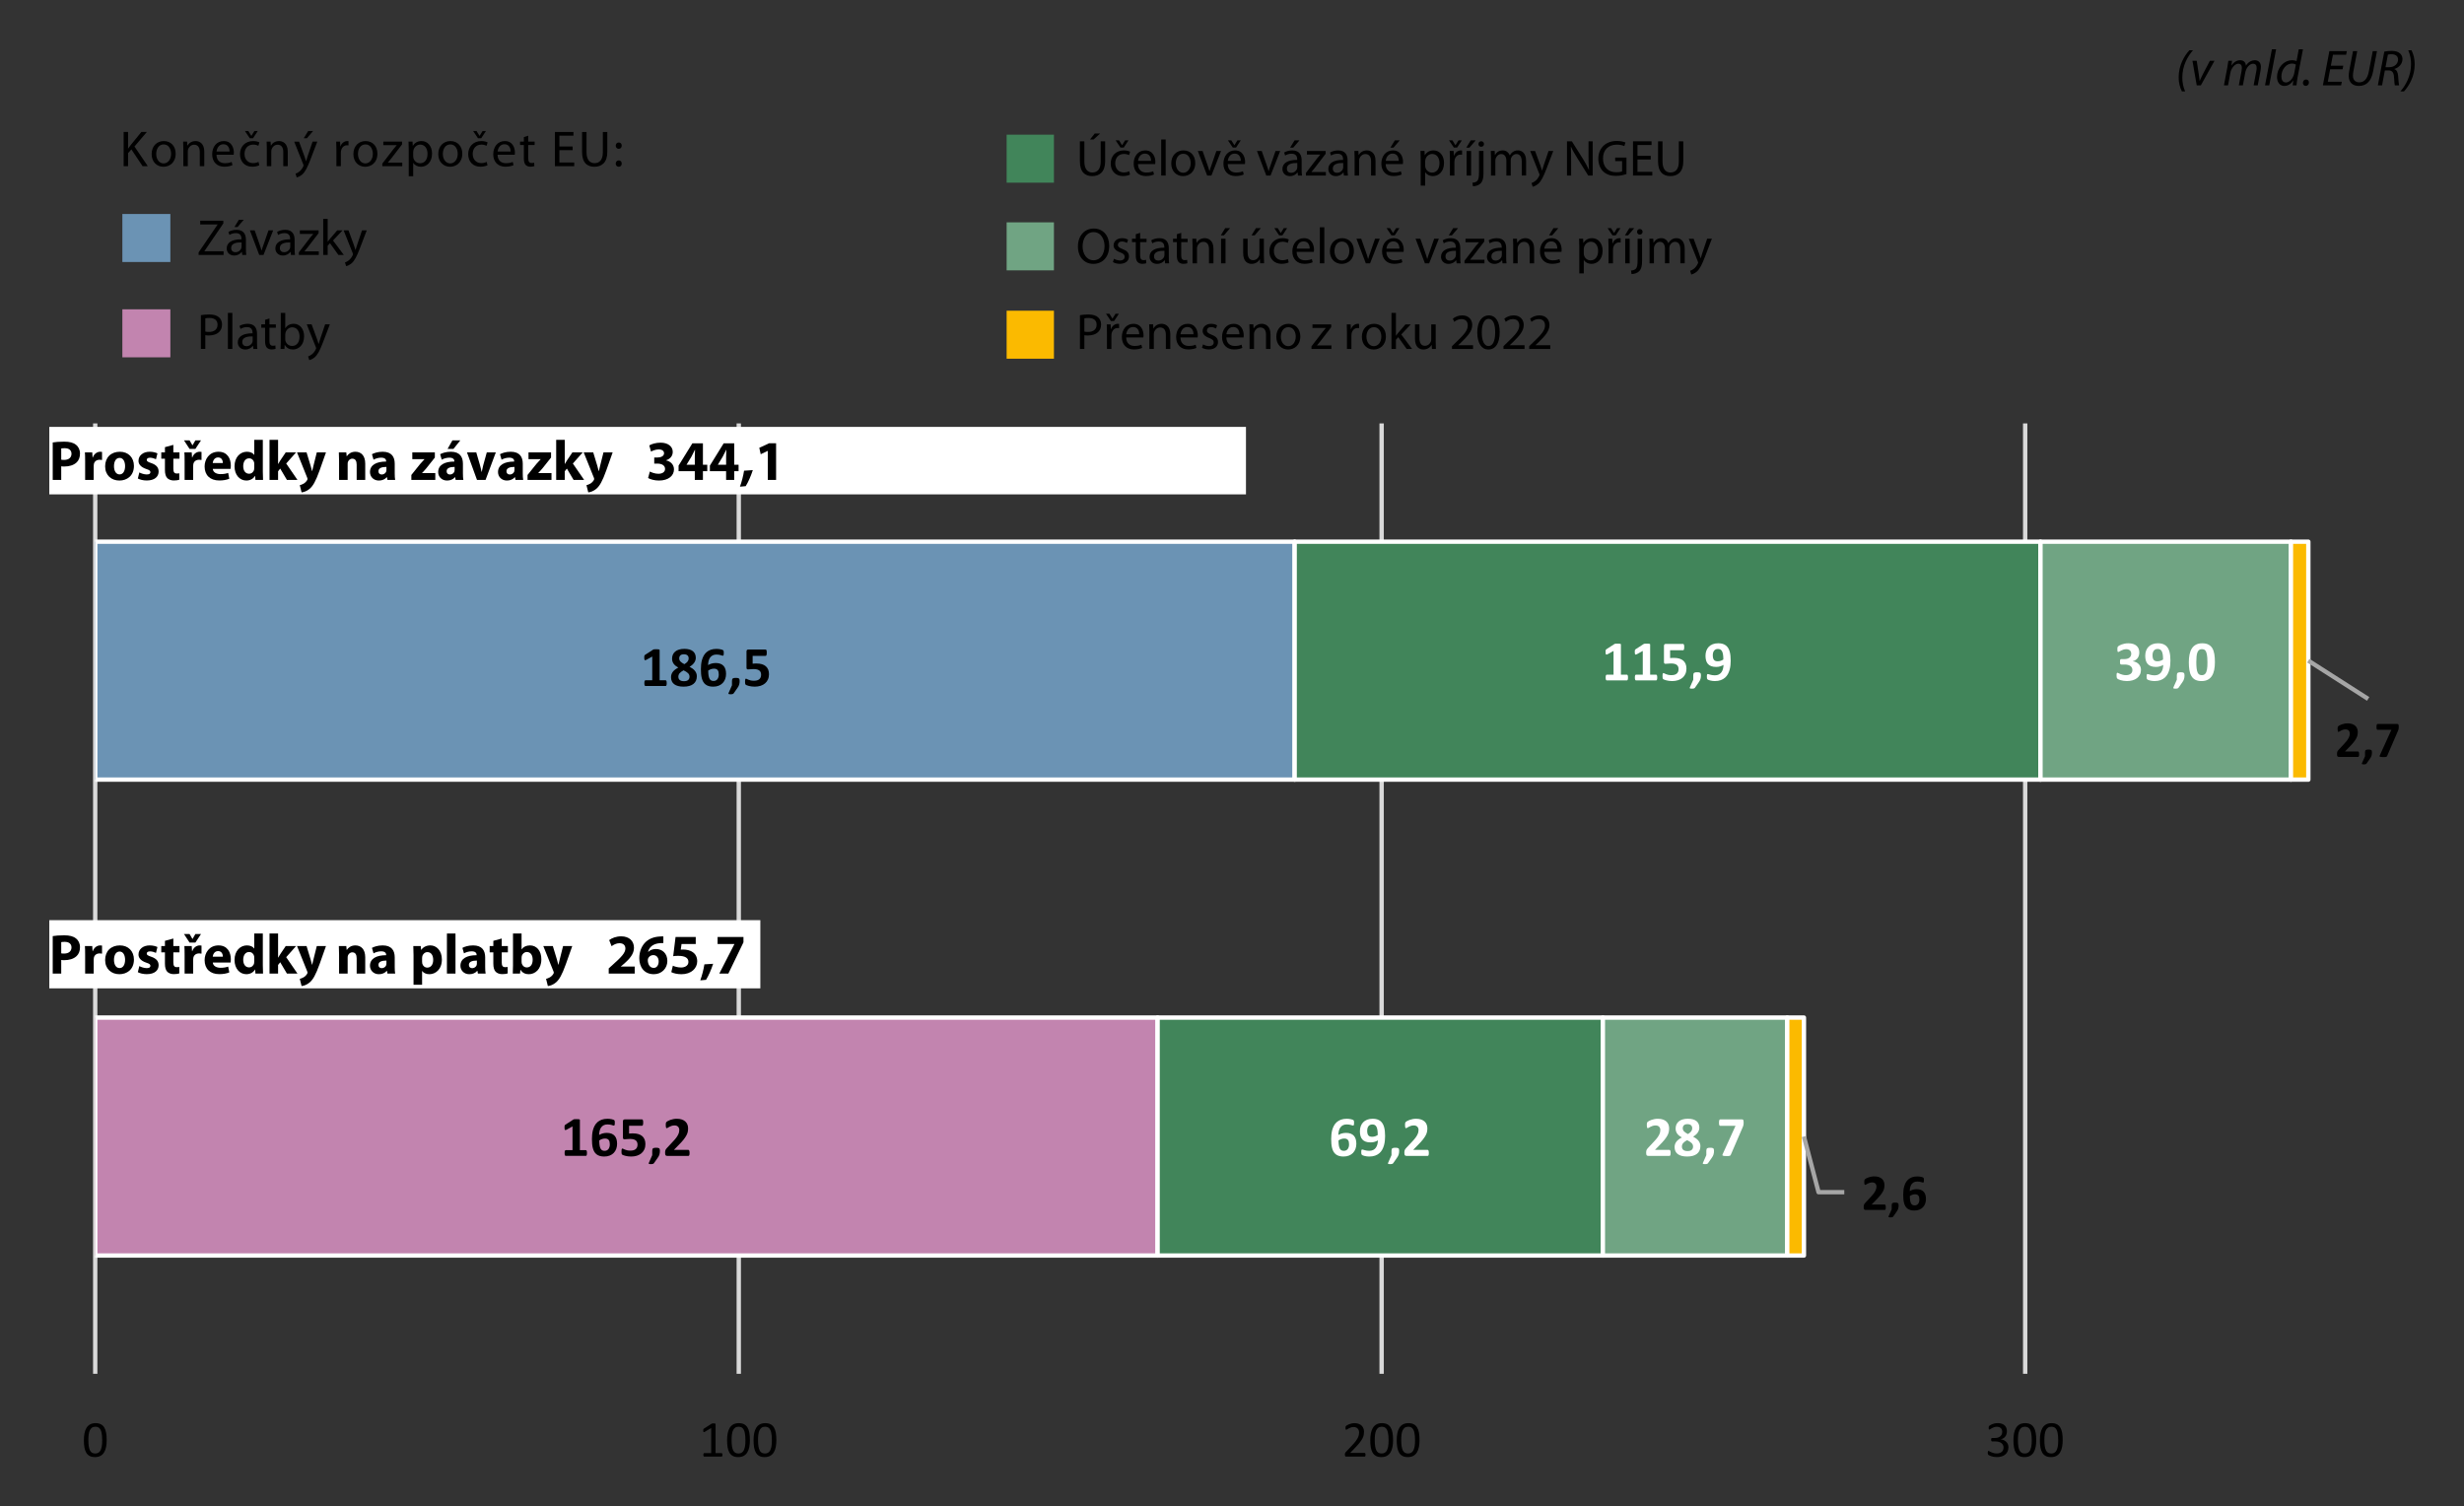 <?xml version="1.0" encoding="UTF-8"?><svg id="a" xmlns="http://www.w3.org/2000/svg" xmlns:xlink="http://www.w3.org/1999/xlink" viewBox="0 0 424.992 259.824"><rect x="0" y="0" width="424.992" height="259.824" fill="#333333" stroke="none"/><defs><style>.g,.h,.i,.j{fill:none;}.k{fill:#fbba00;}.l{fill:#fff;}.m{fill:#6b93b4;}.n{fill:#c284af;}.o{fill:#41855a;}.p{fill:#70a483;}.h{stroke:#fff;}.h,.i,.j{stroke-linejoin:round;stroke-width:.75px;}.i{stroke:#d9d9d9;}.j{stroke:#a6a6a6;}.q{clip-path:url(#e);}.r{clip-path:url(#f);}.s{clip-path:url(#d);}.t{clip-path:url(#b);}.u{clip-path:url(#c);}</style><clipPath id="b"><rect class="g" width="424.992" height="259.824"/></clipPath><clipPath id="c"><rect class="g" x="16.424" y="72.911" width="389.04" height="164.759"/></clipPath><clipPath id="d"><rect class="g" width="424.992" height="259.824"/></clipPath><clipPath id="e"><rect class="g" x="16.424" y="72.911" width="389.04" height="164.759"/></clipPath><clipPath id="f"><rect class="g" width="424.992" height="259.824"/></clipPath></defs><g class="t"><path d="M377.624,8.671c-.867,.946-1.848,2.575-1.848,4.66,0,.937,.202,1.717,.561,2.435h.552c-.359-.859-.482-1.621-.482-2.418,0-2.015,.92-3.635,1.84-4.678h-.622Z"/><path d="M378.156,10.484l.736,4.24h.71l2.356-4.24h-.797l-1.288,2.47c-.245,.482-.359,.762-.456,.99h-.026c-.009-.228-.07-.561-.131-1.043l-.368-2.418h-.736Z"/><path d="M384.295,14.724l.394-2.129c.167-.902,.823-1.603,1.358-1.603s.631,.368,.631,.727c0,.167-.017,.324-.052,.517l-.473,2.488h.701l.403-2.173c.175-.946,.806-1.559,1.331-1.559,.473,0,.639,.289,.639,.736,0,.175-.026,.385-.061,.552l-.456,2.444h.71l.473-2.505c.044-.237,.07-.526,.07-.718,0-.797-.543-1.113-1.034-1.113-.631,.009-1.174,.333-1.551,.946-.035-.534-.342-.946-.99-.946-.561,0-1.095,.298-1.489,.894h-.026l.114-.797h-.64c-.044,.35-.105,.762-.193,1.235l-.569,3.005h.71Z"/><polygon points="391.401 14.724 392.584 8.504 391.857 8.504 390.674 14.724 391.401 14.724"/><path d="M395.71,12.63c-.184,.955-.858,1.594-1.419,1.594-.622,0-.797-.534-.797-1.042,0-1.13,.788-2.216,1.805-2.216,.307,0,.552,.079,.692,.184l-.28,1.48Zm.78-4.126l-.377,2.032c-.184-.088-.482-.149-.753-.149-1.498,0-2.619,1.384-2.619,2.891,0,.867,.447,1.542,1.262,1.542,.613,0,1.147-.333,1.533-.937h.018l-.114,.841h.666c.026-.412,.096-.902,.175-1.349l.937-4.871h-.727Z"/><path d="M397.694,14.812c.324,0,.552-.254,.552-.578,0-.298-.193-.526-.491-.526-.324,0-.552,.263-.552,.587,0,.289,.193,.517,.482,.517h.009Z"/><polygon points="404.172 11.334 402.026 11.334 402.385 9.442 404.663 9.442 404.786 8.82 401.772 8.82 400.651 14.724 403.796 14.724 403.918 14.102 401.501 14.102 401.904 11.947 404.05 11.947 404.172 11.334"/><path d="M405.846,8.82l-.657,3.443c-.053,.271-.079,.561-.079,.815,0,1.218,.753,1.743,1.726,1.743,1.253,0,2.129-.71,2.47-2.47l.674-3.53h-.727l-.674,3.504c-.254,1.331-.841,1.875-1.647,1.875-.657,0-1.095-.385-1.095-1.139,0-.245,.026-.499,.07-.745l.666-3.495h-.727Z"/><path d="M411.867,9.416c.14-.035,.324-.061,.613-.061,.666,0,1.139,.289,1.139,.92,0,.71-.596,1.314-1.516,1.314h-.648l.412-2.172Zm-1.734,5.308h.727l.482-2.575h.648c.587,0,.885,.333,.928,1.148,.044,.683,.105,1.305,.14,1.428h.753c-.079-.236-.123-.806-.184-1.629-.044-.605-.236-1.043-.657-1.183l.009-.018c.745-.21,1.402-.85,1.402-1.717,0-.403-.166-.745-.438-.972-.315-.289-.823-.429-1.41-.429-.438,0-.929,.044-1.288,.123l-1.113,5.825Z"/><path d="M414.64,15.767c.867-.955,1.848-2.584,1.848-4.678,0-.928-.193-1.708-.552-2.418h-.561c.359,.841,.482,1.612,.482,2.4,0,2.024-.92,3.644-1.84,4.695h.622Z"/><path class="i" d="M349.304,73.03V236.95M238.304,73.03V236.95M127.424,73.03V236.95M16.424,73.03V236.95"/><rect class="n" x="16.424" y="175.51" width="183.24" height="41.04"/></g><g class="u"><rect class="h" x="16.424" y="175.51" width="183.24" height="41.04"/></g><g class="s"><rect class="m" x="16.424" y="93.43" width="206.88" height="41.04"/></g><g class="q"><rect class="h" x="16.424" y="93.43" width="206.88" height="41.04"/></g><g class="r"><path class="o" d="M351.944,134.47H223.304v-41.04h128.64v41.04Zm-75.48,82.08h-76.8v-41.04h76.8v41.04Z"/><path class="h" d="M351.944,134.47H223.304v-41.04h128.64v41.04Zm-75.48,82.08h-76.8v-41.04h76.8v41.04Z"/><path class="p" d="M395.144,134.47h-43.2v-41.04h43.2v41.04Zm-86.88,82.08h-31.8v-41.04h31.8v41.04Z"/><path class="h" d="M395.144,134.47h-43.2v-41.04h43.2v41.04Zm-86.88,82.08h-31.8v-41.04h31.8v41.04Z"/><path class="k" d="M398.144,134.47h-3v-41.04h3v41.04Zm-87,82.08h-2.88v-41.04h2.88v41.04Z"/><path class="h" d="M398.144,134.47h-3v-41.04h3v41.04Zm-87,82.08h-2.88v-41.04h2.88v41.04Z"/><path d="M101.241,198.881c0,.091-.005,.168-.015,.231-.01,.063-.023,.113-.041,.151-.018,.037-.038,.064-.061,.08-.023,.016-.049,.024-.078,.024h-3.472c-.026,0-.05-.008-.073-.024-.023-.016-.043-.043-.061-.08s-.032-.087-.041-.151c-.01-.063-.014-.14-.014-.231,0-.094,.004-.173,.012-.236,.008-.063,.021-.114,.039-.153,.018-.039,.038-.067,.061-.085,.023-.018,.049-.027,.078-.027h1.172v-4.095l-1.012,.559c-.075,.036-.135,.058-.182,.066-.047,.008-.084-.002-.112-.029-.027-.028-.046-.075-.056-.143-.01-.068-.015-.164-.015-.287,0-.078,.002-.142,.005-.192,.003-.05,.011-.093,.024-.129,.013-.036,.031-.065,.053-.088,.023-.023,.054-.047,.092-.073l1.352-.875c.016-.013,.036-.023,.061-.032,.024-.008,.056-.015,.095-.019,.039-.005,.09-.008,.153-.01,.063-.002,.145-.002,.246-.002,.123,0,.223,.002,.299,.007,.076,.005,.134,.013,.173,.024,.039,.011,.065,.027,.078,.046,.013,.019,.02,.044,.02,.073v5.199h1.026c.029,0,.056,.009,.08,.027,.024,.018,.045,.046,.063,.085,.018,.039,.031,.09,.039,.153,.008,.063,.012,.142,.012,.236Z"/><path d="M105.182,197.388c0-.165-.015-.31-.044-.435-.029-.125-.076-.23-.141-.316-.065-.086-.151-.151-.258-.195-.107-.044-.237-.066-.389-.066-.091,0-.18,.008-.268,.024-.087,.016-.174,.039-.258,.068-.084,.029-.165,.064-.243,.105-.078,.04-.151,.083-.219,.129,0,.347,.019,.636,.058,.868,.039,.232,.096,.416,.173,.552,.076,.136,.172,.233,.287,.289,.115,.057,.249,.085,.401,.085,.149,0,.28-.028,.392-.083,.112-.055,.205-.133,.28-.233,.075-.101,.131-.218,.17-.353,.039-.135,.058-.281,.058-.44Zm1.255-.122c0,.318-.049,.612-.146,.883-.097,.271-.24,.504-.428,.7-.188,.196-.42,.35-.695,.462-.276,.112-.593,.168-.953,.168-.292,0-.546-.033-.764-.1-.217-.067-.405-.162-.564-.287-.159-.125-.288-.276-.389-.455-.1-.178-.181-.379-.241-.603-.06-.224-.101-.467-.124-.73-.023-.263-.034-.541-.034-.836,0-.246,.012-.504,.036-.773,.024-.269,.072-.533,.141-.793,.07-.259,.168-.507,.294-.742,.127-.235,.289-.441,.489-.618s.441-.317,.725-.421c.284-.104,.62-.156,1.009-.156,.123,0,.247,.007,.372,.022,.125,.015,.241,.033,.348,.056,.107,.023,.198,.049,.272,.078,.075,.029,.124,.054,.148,.075,.024,.021,.043,.045,.056,.07,.013,.026,.023,.054,.032,.085,.008,.031,.014,.069,.017,.114,.003,.045,.005,.1,.005,.165,0,.101-.002,.184-.007,.251-.005,.066-.014,.118-.027,.156-.013,.037-.031,.064-.054,.08-.023,.016-.05,.024-.083,.024-.039,0-.089-.011-.151-.032-.062-.021-.136-.045-.224-.071-.088-.026-.191-.049-.309-.068-.118-.02-.255-.029-.411-.029-.263,0-.485,.049-.666,.146-.182,.097-.329,.229-.443,.396-.113,.167-.196,.361-.248,.581-.052,.22-.079,.454-.083,.7,.071-.045,.153-.091,.246-.136,.092-.045,.193-.084,.301-.117,.109-.032,.226-.059,.353-.08,.127-.021,.261-.032,.404-.032,.318,0,.59,.044,.817,.131,.227,.088,.413,.212,.557,.375,.144,.162,.25,.358,.319,.588,.068,.23,.102,.486,.102,.768Z"/><path d="M111.32,197.325c0,.34-.059,.644-.178,.912-.118,.267-.285,.493-.501,.676-.216,.183-.475,.323-.778,.421-.303,.097-.64,.146-1.009,.146-.195,0-.379-.012-.554-.037-.175-.024-.332-.055-.472-.092-.139-.037-.254-.075-.343-.112-.089-.037-.147-.068-.175-.092-.028-.024-.048-.051-.061-.08-.013-.029-.023-.064-.032-.105-.008-.041-.014-.092-.017-.153-.003-.062-.005-.135-.005-.219,0-.091,.003-.168,.01-.231,.007-.063,.017-.114,.032-.153,.015-.039,.032-.066,.051-.083,.02-.016,.042-.024,.068-.024,.033,0,.082,.019,.148,.056,.067,.037,.154,.079,.263,.124,.109,.045,.241,.087,.396,.124,.156,.037,.342,.056,.559,.056,.188,0,.359-.019,.513-.058,.154-.039,.285-.101,.392-.187,.107-.086,.19-.194,.248-.323,.058-.13,.088-.285,.088-.467,0-.156-.024-.294-.073-.416-.049-.122-.125-.225-.229-.309-.104-.084-.238-.148-.404-.19-.165-.042-.366-.063-.603-.063-.188,0-.359,.01-.513,.029-.154,.019-.299,.029-.435,.029-.094,0-.161-.023-.202-.07-.04-.047-.061-.134-.061-.26v-2.733c0-.13,.025-.223,.075-.28,.05-.057,.131-.085,.241-.085h2.981c.029,0,.057,.01,.083,.029,.026,.019,.048,.05,.065,.092,.018,.042,.031,.098,.039,.168,.008,.07,.012,.153,.012,.25,0,.195-.017,.336-.051,.423-.034,.088-.083,.131-.148,.131h-2.237v1.347c.113-.013,.226-.021,.338-.024,.112-.003,.229-.005,.353-.005,.34,0,.643,.04,.907,.119,.264,.079,.486,.196,.666,.35,.18,.154,.317,.345,.411,.574,.094,.229,.141,.494,.141,.795Z"/><path d="M113.822,198.472c0,.13-.007,.247-.02,.353-.013,.105-.034,.205-.063,.299-.029,.094-.066,.186-.112,.275-.045,.089-.102,.181-.17,.275l-.652,.934c-.023,.032-.048,.06-.075,.083-.028,.023-.061,.041-.1,.054-.039,.013-.086,.023-.141,.032s-.125,.012-.209,.012c-.094,0-.17-.004-.229-.012-.058-.008-.1-.02-.126-.037-.026-.016-.04-.037-.041-.063-.002-.026,.006-.057,.022-.092l.593-1.342v-.768c0-.11,.013-.199,.039-.268,.026-.068,.066-.12,.122-.156s.125-.059,.209-.07c.084-.011,.187-.017,.306-.017,.114,0,.211,.006,.292,.017s.148,.035,.202,.07c.054,.036,.092,.088,.117,.156,.024,.068,.037,.157,.037,.268Z"/><path d="M118.938,198.847c0,.094-.004,.174-.012,.241-.008,.067-.02,.121-.037,.163-.016,.042-.037,.072-.063,.09-.026,.018-.055,.027-.088,.027h-3.618c-.071,0-.133-.006-.185-.019-.052-.013-.094-.038-.127-.075-.032-.037-.056-.092-.07-.163-.015-.071-.022-.164-.022-.277,0-.107,.005-.199,.015-.275,.01-.076,.028-.144,.054-.204,.026-.06,.059-.118,.1-.175,.041-.057,.093-.119,.158-.187l1.089-1.167c.217-.227,.392-.434,.525-.62,.133-.186,.237-.357,.311-.511,.075-.154,.126-.296,.153-.426,.028-.13,.041-.253,.041-.37,0-.107-.017-.208-.051-.304-.034-.096-.084-.179-.151-.25-.067-.071-.15-.127-.251-.168-.1-.041-.219-.061-.355-.061-.191,0-.361,.024-.508,.073-.147,.049-.277,.103-.389,.163-.112,.06-.205,.115-.28,.165s-.133,.075-.175,.075c-.029,0-.054-.01-.075-.029-.021-.02-.038-.052-.051-.097-.013-.045-.024-.106-.032-.182-.008-.076-.012-.169-.012-.28,0-.075,.002-.137,.007-.187,.005-.05,.012-.094,.022-.131,.01-.037,.023-.07,.039-.097,.016-.028,.045-.061,.085-.1,.041-.039,.115-.088,.224-.148,.109-.06,.242-.118,.401-.175,.159-.057,.334-.105,.525-.143,.191-.039,.391-.058,.598-.058,.327,0,.614,.041,.858,.124,.245,.083,.448,.198,.61,.345,.162,.148,.283,.323,.362,.525,.079,.203,.119,.421,.119,.654,0,.204-.02,.405-.058,.603-.039,.198-.12,.411-.243,.639-.123,.229-.297,.481-.52,.759-.224,.277-.52,.599-.89,.965l-.734,.754h2.48c.032,0,.062,.01,.09,.029,.028,.019,.051,.049,.07,.09,.02,.04,.034,.094,.044,.16,.01,.066,.015,.145,.015,.236Z"/><path d="M114.996,117.837c0,.091-.005,.168-.015,.231-.01,.063-.023,.113-.041,.151-.018,.037-.038,.064-.061,.08-.023,.016-.049,.024-.078,.024h-3.472c-.026,0-.05-.008-.073-.024-.023-.016-.043-.043-.061-.08-.018-.037-.032-.087-.041-.151-.01-.063-.015-.14-.015-.231,0-.094,.004-.173,.012-.236,.008-.063,.021-.114,.039-.153,.018-.039,.038-.067,.061-.085,.023-.018,.049-.027,.078-.027h1.172v-4.095l-1.012,.559c-.075,.036-.135,.057-.182,.066-.047,.008-.084-.002-.112-.029-.027-.028-.046-.075-.056-.143-.01-.068-.015-.164-.015-.287,0-.078,.002-.142,.005-.192,.003-.05,.011-.093,.024-.129,.013-.036,.031-.065,.053-.088,.023-.023,.053-.047,.092-.073l1.352-.875c.016-.013,.036-.023,.061-.032,.024-.008,.056-.015,.095-.02,.039-.005,.09-.008,.153-.01,.063-.002,.145-.003,.245-.003,.123,0,.223,.002,.299,.007,.076,.005,.134,.013,.173,.024,.039,.011,.065,.027,.078,.046,.013,.019,.02,.044,.02,.073v5.199h1.026c.029,0,.056,.009,.08,.027,.024,.018,.045,.046,.063,.085,.018,.039,.031,.09,.039,.153,.008,.063,.012,.142,.012,.236Z"/><path d="M118.927,116.723c0-.12-.02-.23-.061-.328-.04-.099-.104-.192-.189-.279-.086-.088-.194-.172-.323-.253-.13-.081-.28-.164-.452-.248-.149,.081-.28,.162-.394,.243-.114,.081-.208,.166-.282,.255-.074,.089-.13,.183-.168,.282-.037,.099-.056,.205-.056,.319,0,.253,.082,.446,.246,.579,.164,.133,.408,.199,.732,.199,.318,0,.555-.068,.712-.204,.157-.136,.236-.324,.236-.564Zm-.146-3.142c0-.113-.016-.216-.049-.306-.032-.091-.083-.168-.153-.231-.07-.063-.156-.111-.258-.143-.102-.033-.223-.049-.362-.049-.272,0-.475,.062-.608,.187-.133,.125-.199,.297-.199,.518,0,.104,.017,.199,.051,.287,.034,.087,.087,.17,.158,.248,.071,.078,.164,.154,.277,.229,.113,.075,.248,.154,.404,.238,.237-.139,.419-.288,.547-.447,.128-.159,.192-.336,.192-.53Zm1.41,3.054c0,.285-.049,.54-.148,.764s-.245,.413-.438,.566c-.193,.154-.432,.271-.717,.35-.285,.079-.615,.119-.987,.119-.357,0-.669-.036-.939-.107-.269-.071-.494-.176-.676-.314-.182-.138-.318-.308-.409-.511-.091-.203-.136-.435-.136-.698,0-.178,.027-.346,.08-.503,.053-.157,.133-.303,.238-.438,.105-.135,.237-.261,.394-.379,.157-.118,.338-.231,.542-.338-.165-.091-.315-.189-.447-.294-.133-.105-.246-.22-.34-.345s-.165-.262-.214-.411c-.049-.149-.073-.311-.073-.486,0-.253,.045-.482,.134-.688,.089-.206,.222-.384,.399-.535,.177-.151,.398-.267,.664-.348,.266-.081,.574-.121,.924-.121,.347,0,.644,.037,.892,.112,.248,.075,.451,.18,.61,.316,.159,.136,.276,.299,.353,.489,.076,.19,.114,.4,.114,.63,0,.152-.025,.301-.076,.445-.05,.144-.121,.281-.212,.411-.091,.13-.203,.252-.335,.367-.133,.115-.284,.219-.452,.313,.198,.104,.374,.214,.53,.331,.156,.117,.287,.242,.394,.377,.107,.135,.189,.278,.246,.43,.057,.152,.085,.318,.085,.496Z"/><path d="M123.976,116.343c0-.165-.015-.311-.044-.435-.029-.125-.076-.23-.141-.316-.065-.086-.151-.151-.258-.195-.107-.044-.237-.066-.389-.066-.091,0-.18,.008-.268,.025-.088,.016-.174,.039-.258,.068-.084,.029-.165,.064-.243,.105-.078,.04-.151,.083-.219,.129,0,.347,.019,.636,.058,.868s.096,.416,.173,.552c.076,.136,.172,.233,.287,.289,.115,.057,.249,.085,.401,.085,.149,0,.28-.028,.391-.083,.112-.055,.205-.133,.28-.233,.075-.101,.131-.218,.17-.353,.039-.135,.058-.281,.058-.44Zm1.255-.121c0,.318-.049,.612-.146,.883-.097,.271-.24,.504-.428,.7-.188,.196-.42,.35-.695,.462-.276,.112-.593,.168-.953,.168-.292,0-.546-.033-.764-.1-.217-.066-.405-.162-.564-.287-.159-.125-.288-.276-.389-.455-.1-.178-.181-.379-.241-.603-.06-.224-.101-.467-.124-.73-.023-.263-.034-.542-.034-.837,0-.246,.012-.504,.036-.773,.024-.269,.072-.533,.141-.793,.07-.259,.168-.507,.294-.742,.126-.235,.289-.441,.489-.618,.199-.177,.441-.317,.725-.421,.284-.104,.62-.156,1.009-.156,.123,0,.247,.007,.372,.022,.125,.014,.241,.033,.348,.056,.107,.023,.198,.049,.272,.078,.075,.029,.124,.054,.148,.075,.024,.021,.043,.045,.056,.071,.013,.026,.023,.054,.032,.085,.008,.031,.014,.069,.017,.114,.003,.045,.005,.1,.005,.165,0,.101-.002,.184-.007,.251-.005,.066-.014,.118-.027,.156-.013,.037-.031,.064-.054,.08-.023,.016-.05,.024-.083,.024-.039,0-.089-.011-.151-.032-.062-.021-.136-.045-.224-.071-.088-.026-.19-.049-.309-.068-.118-.02-.255-.029-.411-.029-.263,0-.485,.049-.666,.146-.182,.097-.329,.229-.443,.396-.114,.167-.196,.361-.248,.581-.052,.22-.079,.454-.083,.7,.071-.045,.153-.091,.246-.136,.092-.045,.193-.084,.301-.117,.109-.033,.226-.059,.353-.08,.126-.021,.261-.032,.404-.032,.318,0,.59,.044,.817,.131,.227,.088,.413,.212,.557,.375,.144,.162,.251,.358,.319,.588,.068,.23,.102,.486,.102,.768Z"/><path d="M127.576,117.428c0,.13-.006,.247-.019,.353-.013,.105-.034,.205-.063,.299-.029,.094-.066,.186-.112,.275-.045,.089-.102,.181-.17,.275l-.652,.934c-.023,.032-.048,.06-.075,.083-.028,.023-.061,.041-.1,.054-.039,.013-.086,.023-.141,.031-.055,.008-.125,.012-.209,.012-.094,0-.17-.004-.229-.012-.058-.008-.101-.02-.126-.036-.026-.016-.04-.037-.041-.063-.002-.026,.006-.057,.022-.092l.593-1.342v-.768c0-.11,.013-.2,.039-.268,.026-.068,.066-.12,.121-.156s.125-.059,.209-.07c.084-.011,.187-.017,.306-.017,.114,0,.211,.006,.292,.017,.081,.011,.148,.035,.202,.07,.053,.036,.092,.088,.117,.156,.024,.068,.036,.157,.036,.268Z"/><path d="M132.635,116.28c0,.34-.059,.644-.178,.912-.118,.268-.285,.493-.501,.676-.216,.183-.475,.324-.778,.421-.303,.097-.64,.146-1.009,.146-.195,0-.379-.012-.555-.037-.175-.024-.332-.055-.472-.092-.139-.037-.254-.075-.343-.112-.089-.037-.148-.068-.175-.092-.027-.024-.048-.051-.061-.08-.013-.029-.023-.064-.032-.104-.008-.041-.014-.092-.017-.153-.003-.062-.005-.135-.005-.219,0-.091,.003-.168,.01-.231,.007-.063,.017-.114,.032-.153,.015-.039,.032-.066,.051-.083,.02-.016,.042-.024,.068-.024,.033,0,.082,.019,.148,.056,.066,.037,.154,.079,.263,.124,.109,.045,.241,.087,.396,.124,.156,.037,.342,.056,.559,.056,.188,0,.359-.019,.513-.058,.154-.039,.285-.101,.392-.187,.107-.086,.19-.194,.248-.323,.058-.13,.088-.285,.088-.467,0-.156-.024-.294-.073-.416-.048-.122-.125-.225-.229-.309-.104-.084-.238-.148-.404-.19-.165-.042-.366-.063-.603-.063-.188,0-.359,.01-.513,.029-.154,.019-.299,.029-.435,.029-.094,0-.161-.023-.202-.07-.04-.047-.061-.134-.061-.26v-2.733c0-.13,.025-.223,.075-.28,.05-.057,.131-.085,.241-.085h2.981c.029,0,.057,.01,.083,.029,.026,.019,.048,.05,.066,.092,.018,.042,.031,.098,.039,.168,.008,.07,.012,.153,.012,.25,0,.195-.017,.336-.051,.423-.034,.088-.083,.131-.148,.131h-2.237v1.347c.114-.013,.226-.021,.338-.024,.112-.003,.229-.005,.353-.005,.34,0,.643,.04,.907,.119,.264,.079,.486,.196,.666,.35,.18,.154,.317,.345,.411,.574,.094,.229,.141,.494,.141,.795Z"/><path class="l" d="M232.689,197.388c0-.165-.015-.31-.044-.435-.029-.125-.076-.23-.141-.316-.065-.086-.151-.151-.258-.195-.107-.044-.237-.066-.389-.066-.091,0-.18,.008-.268,.024-.087,.016-.174,.039-.258,.068-.084,.029-.165,.064-.243,.105-.078,.04-.151,.083-.219,.129,0,.347,.019,.636,.058,.868,.039,.232,.097,.416,.173,.552,.076,.136,.172,.233,.287,.289,.115,.057,.249,.085,.401,.085,.149,0,.28-.028,.392-.083,.112-.055,.205-.133,.28-.233,.075-.101,.131-.218,.17-.353,.039-.135,.058-.281,.058-.44Zm1.255-.122c0,.318-.049,.612-.146,.883-.097,.271-.24,.504-.428,.7-.188,.196-.42,.35-.695,.462-.276,.112-.593,.168-.953,.168-.292,0-.546-.033-.764-.1-.217-.067-.405-.162-.564-.287-.159-.125-.289-.276-.389-.455-.1-.178-.181-.379-.241-.603-.06-.224-.101-.467-.124-.73-.023-.263-.034-.541-.034-.836,0-.246,.012-.504,.036-.773,.024-.269,.072-.533,.141-.793,.07-.259,.168-.507,.294-.742,.126-.235,.289-.441,.489-.618,.199-.177,.441-.317,.725-.421,.284-.104,.62-.156,1.009-.156,.123,0,.247,.007,.372,.022,.125,.015,.241,.033,.348,.056,.107,.023,.198,.049,.272,.078,.075,.029,.124,.054,.148,.075,.024,.021,.043,.045,.056,.07,.013,.026,.023,.054,.032,.085,.008,.031,.014,.069,.017,.114,.003,.045,.005,.1,.005,.165,0,.101-.002,.184-.007,.251-.005,.066-.014,.118-.027,.156-.013,.037-.031,.064-.053,.08-.023,.016-.05,.024-.083,.024-.039,0-.089-.011-.151-.032-.062-.021-.136-.045-.224-.071s-.191-.049-.309-.068c-.118-.02-.255-.029-.411-.029-.263,0-.485,.049-.666,.146-.182,.097-.329,.229-.443,.396-.113,.167-.196,.361-.248,.581-.052,.22-.079,.454-.083,.7,.071-.045,.153-.091,.246-.136,.092-.045,.193-.084,.301-.117,.109-.032,.226-.059,.353-.08,.126-.021,.261-.032,.404-.032,.318,0,.59,.044,.817,.131,.227,.088,.413,.212,.557,.375,.144,.162,.251,.358,.319,.588,.068,.23,.102,.486,.102,.768Z"/><path class="l" d="M237.632,195.759c0-.347-.019-.637-.058-.87-.039-.233-.097-.42-.175-.559-.078-.139-.175-.238-.292-.297-.117-.058-.253-.088-.408-.088-.152,0-.284,.027-.394,.08-.11,.053-.202,.129-.275,.226-.073,.097-.127,.212-.163,.345-.036,.133-.053,.279-.053,.438,0,.172,.015,.323,.046,.455,.031,.131,.079,.24,.146,.326,.066,.086,.153,.15,.26,.192,.107,.042,.237,.063,.389,.063,.188,0,.366-.028,.533-.085,.167-.057,.315-.132,.445-.226Zm1.269,.175c0,.256-.013,.521-.039,.795-.026,.274-.075,.542-.148,.805-.073,.263-.173,.512-.302,.749-.128,.237-.293,.443-.496,.62-.203,.177-.449,.317-.739,.421-.29,.104-.633,.156-1.029,.156-.139,0-.278-.01-.416-.029-.138-.019-.263-.044-.377-.073-.113-.029-.21-.06-.289-.092-.079-.032-.137-.066-.173-.1-.036-.034-.062-.083-.078-.148-.016-.065-.024-.156-.024-.272,0-.107,.002-.193,.007-.258,.005-.065,.015-.115,.029-.151,.015-.036,.032-.059,.054-.07,.021-.011,.046-.017,.075-.017,.039,0,.094,.011,.165,.034,.071,.023,.158,.049,.26,.078,.102,.029,.218,.055,.348,.078,.13,.023,.274,.034,.433,.034,.272,0,.503-.049,.691-.146,.188-.097,.341-.229,.457-.394,.117-.165,.203-.357,.258-.574,.055-.217,.086-.446,.092-.686-.149,.094-.329,.176-.54,.246-.211,.07-.452,.104-.725,.104-.334,0-.618-.044-.851-.131-.233-.088-.423-.214-.569-.379-.146-.165-.252-.366-.319-.603-.066-.237-.1-.504-.1-.802,0-.314,.047-.604,.141-.868,.094-.264,.233-.493,.418-.686,.185-.193,.415-.343,.691-.45,.276-.107,.595-.16,.958-.16,.292,0,.547,.034,.766,.102,.219,.068,.407,.165,.564,.292,.157,.126,.289,.28,.394,.46,.105,.18,.188,.38,.248,.601,.06,.22,.102,.459,.126,.715,.024,.256,.037,.524,.037,.802Z"/><path class="l" d="M241.329,198.472c0,.13-.007,.247-.019,.353-.013,.105-.034,.205-.063,.299-.029,.094-.066,.186-.112,.275-.045,.089-.102,.181-.17,.275l-.652,.934c-.023,.032-.048,.06-.075,.083s-.061,.041-.1,.054c-.039,.013-.086,.023-.141,.032s-.125,.012-.209,.012c-.094,0-.17-.004-.229-.012-.058-.008-.1-.02-.126-.037-.026-.016-.04-.037-.041-.063-.002-.026,.006-.057,.022-.092l.593-1.342v-.768c0-.11,.013-.199,.039-.268,.026-.068,.067-.12,.122-.156,.055-.036,.125-.059,.209-.07,.084-.011,.187-.017,.307-.017,.113,0,.211,.006,.292,.017s.148,.035,.202,.07c.054,.036,.093,.088,.117,.156,.024,.068,.037,.157,.037,.268Z"/><path class="l" d="M246.446,198.847c0,.094-.004,.174-.012,.241-.008,.067-.02,.121-.037,.163-.016,.042-.037,.072-.063,.09-.026,.018-.055,.027-.087,.027h-3.618c-.071,0-.133-.006-.185-.019s-.094-.038-.126-.075c-.032-.037-.056-.092-.071-.163-.015-.071-.022-.164-.022-.277,0-.107,.005-.199,.015-.275,.01-.076,.028-.144,.054-.204,.026-.06,.059-.118,.1-.175,.041-.057,.093-.119,.158-.187l1.089-1.167c.217-.227,.392-.434,.525-.62,.133-.186,.237-.357,.311-.511,.075-.154,.126-.296,.153-.426,.027-.13,.041-.253,.041-.37,0-.107-.017-.208-.051-.304-.034-.096-.084-.179-.151-.25-.067-.071-.15-.127-.251-.168-.101-.041-.219-.061-.355-.061-.191,0-.361,.024-.508,.073-.148,.049-.277,.103-.389,.163-.112,.06-.205,.115-.28,.165s-.133,.075-.175,.075c-.029,0-.054-.01-.076-.029-.021-.02-.038-.052-.051-.097-.013-.045-.024-.106-.032-.182-.008-.076-.012-.169-.012-.28,0-.075,.002-.137,.007-.187,.005-.05,.012-.094,.022-.131,.01-.037,.023-.07,.039-.097,.016-.028,.045-.061,.085-.1,.041-.039,.115-.088,.224-.148,.109-.06,.242-.118,.401-.175,.159-.057,.334-.105,.525-.143,.191-.039,.391-.058,.598-.058,.327,0,.613,.041,.858,.124,.245,.083,.448,.198,.61,.345,.162,.148,.283,.323,.362,.525,.079,.203,.119,.421,.119,.654,0,.204-.019,.405-.058,.603-.039,.198-.12,.411-.243,.639-.123,.229-.296,.481-.52,.759-.224,.277-.52,.599-.89,.965l-.734,.754h2.48c.032,0,.062,.01,.09,.029,.028,.019,.051,.049,.07,.09,.02,.04,.034,.094,.044,.16,.01,.066,.015,.145,.015,.236Z"/><path class="l" d="M280.8,116.87c0,.091-.005,.168-.015,.231-.01,.063-.023,.113-.041,.151-.018,.037-.038,.064-.061,.08-.023,.016-.049,.024-.078,.024h-3.472c-.026,0-.05-.008-.073-.024-.023-.016-.043-.043-.061-.08-.018-.037-.032-.087-.041-.151s-.014-.14-.014-.231c0-.094,.004-.173,.012-.236,.008-.063,.021-.114,.039-.153,.018-.039,.038-.067,.061-.085,.023-.018,.049-.027,.078-.027h1.172v-4.095l-1.012,.559c-.075,.036-.135,.058-.182,.066-.047,.008-.084-.002-.112-.029-.028-.028-.046-.075-.056-.143-.01-.068-.015-.164-.015-.287,0-.078,.002-.142,.005-.192,.003-.05,.011-.093,.024-.129,.013-.036,.031-.065,.053-.088,.023-.023,.054-.047,.092-.073l1.352-.875c.016-.013,.036-.023,.061-.032,.024-.008,.056-.015,.095-.02,.039-.005,.09-.008,.153-.01,.063-.002,.145-.003,.246-.003,.123,0,.223,.002,.299,.007,.076,.005,.134,.013,.173,.024,.039,.011,.065,.027,.078,.046,.013,.019,.019,.044,.019,.073v5.199h1.026c.029,0,.056,.009,.08,.027,.024,.018,.046,.046,.063,.085,.018,.039,.031,.09,.039,.153,.008,.063,.012,.142,.012,.236Z"/><path class="l" d="M285.84,116.87c0,.091-.005,.168-.015,.231s-.023,.113-.041,.151c-.018,.037-.038,.064-.061,.08-.023,.016-.049,.024-.078,.024h-3.472c-.026,0-.05-.008-.073-.024-.023-.016-.043-.043-.061-.08-.018-.037-.032-.087-.041-.151-.01-.063-.014-.14-.014-.231,0-.094,.004-.173,.012-.236,.008-.063,.021-.114,.039-.153,.018-.039,.038-.067,.061-.085,.023-.018,.049-.027,.078-.027h1.172v-4.095l-1.012,.559c-.075,.036-.135,.058-.182,.066-.047,.008-.084-.002-.112-.029-.027-.028-.046-.075-.056-.143-.01-.068-.015-.164-.015-.287,0-.078,.002-.142,.005-.192,.003-.05,.011-.093,.024-.129,.013-.036,.031-.065,.053-.088,.023-.023,.053-.047,.092-.073l1.352-.875c.016-.013,.036-.023,.061-.032,.024-.008,.056-.015,.095-.02,.039-.005,.09-.008,.153-.01,.063-.002,.145-.003,.246-.003,.123,0,.223,.002,.299,.007,.076,.005,.134,.013,.173,.024,.039,.011,.065,.027,.078,.046,.013,.019,.02,.044,.02,.073v5.199h1.026c.029,0,.056,.009,.08,.027,.024,.018,.046,.046,.063,.085,.018,.039,.031,.09,.039,.153,.008,.063,.012,.142,.012,.236Z"/><path class="l" d="M290.879,115.314c0,.34-.059,.644-.178,.912-.118,.268-.285,.493-.501,.676-.216,.183-.475,.324-.778,.421-.303,.097-.64,.146-1.009,.146-.195,0-.379-.012-.554-.037-.175-.024-.332-.055-.472-.092-.139-.037-.254-.075-.343-.112-.089-.037-.147-.068-.175-.092-.027-.024-.048-.051-.061-.08-.013-.029-.023-.064-.031-.105-.008-.04-.014-.092-.017-.153-.003-.062-.005-.135-.005-.219,0-.091,.003-.168,.01-.231,.007-.063,.017-.114,.031-.153,.015-.039,.032-.066,.051-.083,.02-.016,.042-.024,.068-.024,.032,0,.082,.019,.148,.056,.066,.037,.154,.079,.263,.124,.109,.045,.241,.087,.396,.124,.156,.037,.342,.056,.559,.056,.188,0,.359-.02,.513-.058,.154-.039,.285-.101,.392-.187,.107-.086,.19-.194,.248-.323,.058-.13,.088-.285,.088-.467,0-.156-.024-.294-.073-.416-.049-.122-.125-.224-.229-.309-.104-.084-.238-.148-.404-.19-.165-.042-.366-.063-.603-.063-.188,0-.359,.01-.513,.029-.154,.019-.299,.029-.435,.029-.094,0-.161-.024-.202-.071-.04-.047-.061-.134-.061-.26v-2.733c0-.13,.025-.223,.075-.28,.05-.057,.131-.085,.241-.085h2.981c.029,0,.057,.01,.083,.029,.026,.019,.048,.05,.065,.092,.018,.042,.031,.098,.039,.168,.008,.07,.012,.153,.012,.25,0,.195-.017,.336-.051,.423-.034,.088-.083,.131-.148,.131h-2.237v1.347c.114-.013,.226-.021,.338-.024,.112-.003,.229-.005,.353-.005,.34,0,.643,.04,.907,.119,.264,.079,.486,.196,.666,.35,.18,.154,.317,.345,.411,.574,.094,.229,.141,.494,.141,.795Z"/><path class="l" d="M293.38,116.462c0,.13-.007,.247-.02,.353-.013,.105-.034,.205-.063,.299-.029,.094-.066,.186-.112,.275-.045,.089-.102,.181-.17,.275l-.652,.934c-.023,.032-.048,.06-.075,.083-.028,.023-.061,.041-.1,.053-.039,.013-.086,.023-.141,.032-.055,.008-.125,.012-.209,.012-.094,0-.17-.004-.229-.012-.058-.008-.1-.02-.126-.037-.026-.016-.04-.037-.041-.063-.001-.026,.006-.057,.022-.092l.593-1.342v-.768c0-.11,.013-.199,.039-.268,.026-.068,.066-.12,.122-.156,.055-.036,.125-.059,.209-.071,.084-.011,.186-.017,.306-.017,.113,0,.211,.006,.292,.017,.081,.011,.148,.035,.202,.071,.053,.036,.092,.088,.117,.156,.024,.068,.037,.157,.037,.268Z"/><path class="l" d="M297.243,113.748c0-.347-.019-.637-.058-.87-.039-.233-.097-.42-.175-.559-.078-.139-.175-.238-.292-.297-.117-.058-.253-.088-.409-.088-.152,0-.284,.027-.394,.08-.11,.053-.202,.129-.275,.226-.073,.097-.127,.212-.163,.345-.036,.133-.053,.279-.053,.438,0,.172,.015,.323,.046,.455,.031,.131,.079,.24,.146,.326,.066,.086,.153,.15,.26,.192,.107,.042,.237,.063,.389,.063,.188,0,.366-.028,.532-.085,.167-.057,.315-.132,.445-.226Zm1.269,.175c0,.256-.013,.521-.039,.795-.026,.274-.075,.542-.148,.805-.073,.263-.173,.512-.302,.749-.128,.237-.293,.443-.496,.62-.203,.177-.449,.317-.739,.421-.29,.104-.633,.156-1.029,.156-.139,0-.278-.01-.416-.029-.138-.019-.264-.044-.377-.073-.113-.029-.21-.06-.289-.092-.079-.032-.137-.066-.173-.1-.036-.034-.062-.083-.078-.148-.016-.065-.024-.156-.024-.272,0-.107,.002-.193,.007-.258,.005-.065,.015-.115,.029-.151,.015-.036,.033-.059,.053-.07,.021-.011,.046-.017,.075-.017,.039,0,.094,.011,.165,.034,.071,.023,.158,.049,.26,.078,.102,.029,.218,.055,.348,.078,.13,.023,.274,.034,.433,.034,.272,0,.503-.049,.69-.146,.188-.097,.341-.229,.457-.394,.117-.165,.203-.357,.258-.574,.055-.217,.086-.446,.092-.686-.149,.094-.329,.176-.54,.246-.211,.07-.452,.104-.725,.104-.334,0-.618-.044-.851-.131-.233-.088-.423-.214-.569-.38-.146-.165-.252-.366-.319-.603-.066-.237-.1-.504-.1-.802,0-.314,.047-.604,.141-.868,.094-.264,.233-.493,.418-.686,.185-.193,.415-.343,.691-.45,.275-.107,.595-.16,.958-.16,.292,0,.547,.034,.766,.102,.219,.068,.407,.165,.564,.292,.157,.126,.289,.28,.394,.46,.105,.18,.188,.38,.248,.601,.06,.221,.102,.459,.126,.715,.024,.256,.037,.524,.037,.802Z"/><path class="l" d="M288.149,198.847c0,.094-.004,.174-.012,.241-.008,.067-.02,.121-.037,.163-.016,.042-.037,.072-.063,.09-.026,.018-.055,.027-.087,.027h-3.618c-.071,0-.133-.006-.185-.019s-.094-.038-.126-.075c-.032-.037-.056-.092-.07-.163-.014-.071-.022-.164-.022-.277,0-.107,.005-.199,.015-.275,.01-.076,.028-.144,.054-.204,.026-.06,.059-.118,.1-.175,.04-.057,.093-.119,.158-.187l1.089-1.167c.217-.227,.392-.434,.525-.62,.133-.186,.237-.357,.311-.511,.075-.154,.126-.296,.153-.426,.028-.13,.041-.253,.041-.37,0-.107-.017-.208-.051-.304-.034-.096-.084-.179-.151-.25-.066-.071-.15-.127-.251-.168-.1-.041-.219-.061-.355-.061-.191,0-.361,.024-.508,.073-.148,.049-.277,.103-.389,.163-.112,.06-.205,.115-.28,.165-.074,.05-.133,.075-.175,.075-.029,0-.054-.01-.076-.029-.021-.02-.038-.052-.051-.097-.013-.045-.023-.106-.032-.182-.008-.076-.012-.169-.012-.28,0-.075,.003-.137,.007-.187,.005-.05,.012-.094,.022-.131,.01-.037,.023-.07,.039-.097,.016-.028,.045-.061,.085-.1,.041-.039,.115-.088,.224-.148,.109-.06,.242-.118,.401-.175,.159-.057,.334-.105,.525-.143,.191-.039,.391-.058,.598-.058,.327,0,.613,.041,.858,.124,.245,.083,.448,.198,.61,.345,.162,.148,.283,.323,.362,.525,.079,.203,.119,.421,.119,.654,0,.204-.019,.405-.058,.603-.039,.198-.12,.411-.243,.639-.123,.229-.297,.481-.52,.759-.224,.277-.52,.599-.89,.965l-.734,.754h2.48c.032,0,.062,.01,.09,.029,.028,.019,.051,.049,.071,.09,.019,.04,.034,.094,.044,.16,.01,.066,.015,.145,.015,.236Z"/><path class="l" d="M292.021,197.767c0-.12-.02-.229-.061-.328s-.104-.192-.19-.28c-.086-.088-.194-.172-.323-.253-.13-.081-.28-.164-.452-.248-.149,.081-.28,.162-.394,.243-.113,.081-.207,.166-.282,.255-.075,.089-.13,.183-.168,.282-.037,.099-.056,.205-.056,.319,0,.253,.082,.446,.246,.579,.164,.133,.408,.199,.732,.199,.318,0,.555-.068,.712-.204,.157-.136,.236-.324,.236-.564Zm-.146-3.142c0-.114-.016-.216-.049-.306-.032-.091-.083-.168-.153-.231-.07-.063-.156-.111-.258-.143-.102-.032-.223-.049-.362-.049-.272,0-.475,.062-.608,.187-.133,.125-.199,.297-.199,.518,0,.104,.017,.199,.051,.287,.034,.087,.087,.17,.158,.248,.071,.078,.164,.154,.277,.229s.248,.154,.404,.238c.237-.139,.419-.288,.547-.447,.128-.159,.192-.336,.192-.53Zm1.41,3.054c0,.285-.049,.54-.148,.764-.099,.224-.245,.413-.438,.566-.193,.154-.432,.271-.717,.35-.285,.079-.614,.119-.987,.119-.357,0-.669-.036-.939-.107-.269-.071-.494-.176-.676-.314-.182-.138-.318-.308-.409-.511-.091-.203-.136-.435-.136-.698,0-.178,.027-.346,.08-.503,.054-.157,.133-.303,.238-.438,.105-.135,.237-.261,.394-.379,.157-.118,.338-.231,.542-.338-.165-.091-.314-.189-.447-.294-.133-.105-.246-.221-.341-.345-.094-.125-.165-.262-.214-.411-.048-.149-.073-.311-.073-.486,0-.253,.044-.482,.134-.688,.089-.206,.222-.384,.399-.535,.177-.151,.398-.267,.664-.348,.266-.081,.574-.122,.924-.122,.347,0,.644,.037,.892,.112,.248,.074,.452,.18,.61,.316,.159,.136,.276,.299,.353,.489,.076,.19,.114,.4,.114,.63,0,.152-.025,.301-.076,.445-.05,.144-.121,.281-.211,.411-.091,.13-.203,.252-.336,.367-.133,.115-.284,.22-.452,.314,.198,.104,.374,.214,.53,.331,.156,.117,.287,.242,.394,.377,.107,.135,.189,.278,.246,.43,.057,.152,.085,.318,.085,.496Z"/><path class="l" d="M295.631,198.472c0,.13-.006,.247-.019,.353-.013,.105-.034,.205-.063,.299-.029,.094-.066,.186-.112,.275-.045,.089-.102,.181-.17,.275l-.652,.934c-.023,.032-.048,.06-.075,.083-.028,.023-.061,.041-.1,.054-.039,.013-.086,.023-.141,.032-.055,.008-.125,.012-.209,.012-.094,0-.17-.004-.229-.012-.058-.008-.1-.02-.126-.037-.026-.016-.04-.037-.041-.063-.002-.026,.006-.057,.022-.092l.593-1.342v-.768c0-.11,.013-.199,.039-.268,.026-.068,.066-.12,.122-.156,.055-.036,.125-.059,.209-.07s.186-.017,.306-.017c.113,0,.211,.006,.292,.017,.081,.011,.148,.035,.202,.07,.054,.036,.092,.088,.117,.156,.024,.068,.036,.157,.036,.268Z"/><path class="l" d="M300.743,193.614c0,.094-.003,.176-.01,.246-.006,.07-.015,.135-.027,.195-.011,.06-.027,.117-.046,.17-.019,.054-.042,.111-.068,.173l-2.072,4.8c-.02,.042-.045,.076-.076,.102-.031,.026-.074,.046-.129,.061-.055,.015-.126,.024-.211,.029-.086,.005-.192,.007-.319,.007-.172,0-.308-.006-.409-.017-.1-.011-.174-.029-.221-.053-.047-.024-.072-.055-.076-.092-.003-.037,.008-.084,.034-.139l2.228-4.912h-2.646c-.068,0-.119-.045-.153-.134-.034-.089-.051-.231-.051-.425,0-.097,.005-.181,.015-.251,.01-.07,.023-.127,.041-.173,.018-.045,.039-.078,.063-.097,.024-.02,.053-.029,.085-.029h3.74c.058,0,.107,.006,.146,.017,.039,.011,.07,.036,.092,.075,.023,.039,.04,.094,.051,.165,.011,.071,.017,.165,.017,.282Z"/><path class="l" d="M369.274,115.514c0,.314-.06,.593-.18,.836-.12,.243-.287,.448-.501,.613-.214,.165-.47,.291-.768,.377-.298,.086-.624,.129-.978,.129-.214,0-.415-.015-.603-.046-.188-.031-.354-.069-.499-.114-.144-.045-.263-.092-.357-.141-.094-.049-.156-.086-.185-.112-.029-.026-.051-.055-.066-.087-.015-.033-.028-.07-.039-.114-.011-.044-.019-.099-.024-.165-.005-.066-.007-.147-.007-.241,0-.156,.013-.263,.039-.323,.026-.06,.065-.09,.117-.09,.033,0,.088,.022,.168,.066,.079,.044,.181,.091,.304,.141s.268,.097,.433,.141c.165,.044,.354,.066,.564,.066,.178,0,.335-.021,.472-.063s.252-.101,.348-.177c.096-.076,.167-.169,.214-.277,.047-.109,.071-.229,.071-.362,0-.146-.028-.277-.085-.394-.057-.117-.141-.216-.253-.299-.112-.083-.253-.147-.423-.192-.17-.046-.37-.068-.601-.068h-.545c-.042,0-.078-.006-.107-.017-.029-.011-.053-.035-.073-.07-.019-.036-.033-.085-.041-.148-.008-.063-.012-.145-.012-.246,0-.094,.004-.171,.012-.231,.008-.06,.021-.106,.039-.139,.018-.032,.04-.055,.068-.068,.028-.013,.061-.02,.1-.02h.549c.188,0,.355-.022,.501-.066,.146-.044,.268-.106,.367-.187,.099-.081,.174-.179,.226-.294,.052-.115,.078-.242,.078-.382,0-.107-.018-.208-.054-.304-.036-.096-.088-.178-.158-.248-.07-.07-.16-.125-.27-.165-.11-.041-.24-.061-.389-.061-.169,0-.327,.025-.477,.075-.149,.05-.283,.105-.401,.165-.118,.06-.219,.116-.302,.168-.083,.052-.143,.078-.182,.078-.026,0-.049-.006-.068-.017-.019-.011-.036-.033-.049-.066-.013-.033-.023-.079-.029-.141-.007-.062-.01-.141-.01-.239,0-.081,.002-.148,.005-.202,.003-.054,.01-.098,.02-.134,.01-.036,.022-.066,.036-.092,.015-.026,.038-.054,.07-.085,.033-.031,.099-.077,.199-.139s.227-.122,.379-.18c.152-.058,.328-.108,.528-.148s.416-.061,.649-.061c.305,0,.574,.036,.81,.107,.235,.071,.433,.174,.593,.309,.161,.135,.282,.3,.365,.496s.124,.418,.124,.664c0,.191-.024,.369-.073,.535-.049,.165-.12,.313-.214,.443-.094,.13-.212,.24-.353,.331-.141,.091-.304,.159-.489,.204v.015c.22,.026,.418,.082,.593,.168,.175,.086,.323,.194,.445,.323,.122,.13,.215,.276,.28,.44,.065,.164,.097,.34,.097,.528Z"/><path class="l" d="M373.088,113.748c0-.347-.019-.637-.058-.87-.039-.233-.097-.42-.175-.559-.078-.139-.175-.238-.292-.297-.117-.058-.253-.088-.409-.088-.152,0-.284,.027-.394,.08-.11,.053-.202,.129-.275,.226-.073,.097-.127,.212-.163,.345-.036,.133-.053,.279-.053,.438,0,.172,.015,.323,.046,.455,.031,.131,.079,.24,.146,.326,.066,.086,.153,.15,.26,.192,.107,.042,.237,.063,.389,.063,.188,0,.366-.028,.533-.085,.167-.057,.315-.132,.445-.226Zm1.269,.175c0,.256-.013,.521-.039,.795-.026,.274-.075,.542-.148,.805-.073,.263-.173,.512-.302,.749-.128,.237-.293,.443-.496,.62-.203,.177-.449,.317-.739,.421-.29,.104-.633,.156-1.029,.156-.139,0-.278-.01-.416-.029-.138-.019-.263-.044-.377-.073-.113-.029-.21-.06-.289-.092-.079-.032-.137-.066-.172-.1-.036-.034-.062-.083-.078-.148-.016-.065-.024-.156-.024-.272,0-.107,.002-.193,.007-.258,.005-.065,.015-.115,.029-.151,.015-.036,.033-.059,.053-.07,.021-.011,.046-.017,.075-.017,.039,0,.094,.011,.165,.034,.071,.023,.158,.049,.26,.078,.102,.029,.218,.055,.348,.078,.13,.023,.274,.034,.433,.034,.272,0,.503-.049,.69-.146,.188-.097,.341-.229,.457-.394s.203-.357,.258-.574c.055-.217,.086-.446,.092-.686-.149,.094-.329,.176-.54,.246-.211,.07-.452,.104-.725,.104-.334,0-.618-.044-.851-.131-.233-.088-.423-.214-.569-.38-.146-.165-.252-.366-.319-.603-.066-.237-.1-.504-.1-.802,0-.314,.047-.604,.141-.868,.094-.264,.233-.493,.418-.686,.185-.193,.415-.343,.691-.45,.275-.107,.595-.16,.958-.16,.292,0,.547,.034,.766,.102,.219,.068,.407,.165,.564,.292,.157,.126,.289,.28,.394,.46,.105,.18,.188,.38,.248,.601,.06,.221,.102,.459,.126,.715,.024,.256,.037,.524,.037,.802Z"/><path class="l" d="M376.785,116.462c0,.13-.007,.247-.019,.353-.013,.105-.034,.205-.063,.299-.029,.094-.066,.186-.112,.275-.045,.089-.102,.181-.17,.275l-.652,.934c-.023,.032-.048,.06-.075,.083-.028,.023-.061,.041-.1,.053-.039,.013-.086,.023-.141,.032-.055,.008-.125,.012-.209,.012-.094,0-.17-.004-.229-.012-.058-.008-.1-.02-.126-.037-.026-.016-.04-.037-.041-.063-.002-.026,.006-.057,.022-.092l.593-1.342v-.768c0-.11,.013-.199,.039-.268,.026-.068,.067-.12,.122-.156,.055-.036,.125-.059,.209-.071,.084-.011,.186-.017,.306-.017,.113,0,.211,.006,.292,.017,.081,.011,.148,.035,.202,.071,.054,.036,.092,.088,.117,.156,.024,.068,.037,.157,.037,.268Z"/><path class="l" d="M380.74,114.249c0-.298-.008-.562-.024-.79-.016-.229-.041-.427-.075-.596-.034-.169-.076-.311-.126-.428-.05-.117-.111-.21-.182-.28-.071-.07-.152-.119-.243-.148-.091-.029-.191-.044-.302-.044-.191,0-.349,.046-.474,.139-.125,.092-.224,.231-.297,.416-.073,.185-.124,.415-.153,.691-.029,.276-.044,.597-.044,.963,0,.447,.018,.818,.053,1.111,.036,.293,.092,.527,.168,.7,.076,.174,.174,.295,.294,.365,.12,.07,.264,.104,.433,.104,.126,0,.238-.02,.336-.061,.097-.041,.182-.101,.255-.182,.073-.081,.134-.183,.182-.306,.049-.123,.088-.266,.119-.428,.031-.162,.052-.345,.063-.55,.011-.204,.017-.43,.017-.676Zm1.289-.063c0,.503-.04,.956-.122,1.362-.081,.405-.213,.751-.396,1.036s-.421,.504-.715,.657c-.293,.152-.652,.229-1.077,.229-.431,0-.788-.074-1.07-.221-.282-.148-.506-.36-.671-.637-.165-.277-.281-.616-.348-1.016-.067-.401-.1-.854-.1-1.359,0-.499,.041-.952,.124-1.359,.083-.407,.216-.753,.399-1.038,.183-.285,.422-.504,.715-.656,.293-.152,.651-.229,1.072-.229,.431,0,.789,.074,1.072,.221,.284,.147,.508,.36,.674,.637,.165,.277,.28,.616,.345,1.017,.065,.4,.097,.853,.097,1.359Z"/><polyline class="j" points="311.144 196.03 313.664 205.63 318.104 205.63"/><line class="j" x1="398.144" y1="113.95" x2="408.464" y2="120.55"/><path d="M325.262,208.223c0,.085-.004,.157-.011,.218-.007,.06-.018,.109-.033,.147-.015,.038-.034,.065-.057,.081-.023,.016-.05,.024-.079,.024h-3.27c-.065,0-.12-.006-.167-.018-.047-.012-.085-.034-.114-.068-.029-.034-.05-.083-.064-.147-.013-.064-.02-.148-.02-.251,0-.097,.004-.179,.013-.248,.009-.069,.025-.13,.048-.185,.023-.054,.053-.107,.09-.158,.037-.051,.084-.108,.143-.169l.984-1.055c.196-.205,.354-.392,.475-.56,.12-.168,.214-.322,.281-.461,.067-.139,.113-.267,.138-.385,.025-.117,.037-.229,.037-.334,0-.097-.015-.188-.046-.275-.031-.086-.076-.162-.136-.226-.06-.065-.135-.115-.226-.152-.091-.037-.198-.055-.321-.055-.173,0-.326,.022-.459,.066-.133,.044-.251,.093-.352,.147-.101,.054-.185,.104-.253,.149-.067,.045-.12,.068-.158,.068-.026,0-.049-.009-.068-.026-.019-.018-.034-.047-.046-.088-.012-.041-.021-.096-.029-.165-.007-.069-.011-.153-.011-.253,0-.067,.002-.124,.007-.169,.004-.045,.011-.085,.02-.119,.009-.034,.021-.063,.035-.088,.015-.025,.04-.055,.077-.09,.037-.035,.104-.08,.202-.134,.098-.054,.219-.107,.362-.158,.144-.051,.302-.095,.475-.13,.173-.035,.353-.053,.541-.053,.296,0,.554,.037,.776,.112,.221,.075,.405,.179,.552,.312,.146,.133,.256,.292,.327,.475,.072,.183,.108,.38,.108,.591,0,.185-.018,.366-.053,.545-.035,.179-.108,.371-.22,.578-.111,.207-.268,.435-.47,.686-.202,.25-.47,.541-.804,.872l-.664,.681h2.241c.029,0,.056,.009,.081,.026,.025,.018,.046,.045,.064,.081,.018,.037,.031,.085,.039,.145,.009,.06,.013,.131,.013,.213Z"/><path d="M327.476,207.885c0,.117-.006,.223-.018,.319-.012,.095-.031,.185-.057,.27-.026,.085-.06,.168-.101,.248-.041,.081-.092,.163-.154,.248l-.589,.844c-.02,.029-.043,.054-.068,.075-.025,.021-.055,.037-.09,.048-.035,.012-.078,.021-.127,.029-.05,.007-.113,.011-.189,.011-.085,0-.154-.004-.207-.011-.053-.007-.091-.018-.114-.033-.023-.015-.036-.034-.037-.057-.001-.023,.005-.051,.02-.083l.536-1.213v-.694c0-.1,.012-.18,.035-.242,.023-.062,.06-.108,.11-.141,.05-.032,.113-.053,.189-.064,.076-.01,.168-.015,.277-.015,.103,0,.19,.005,.264,.015,.073,.01,.134,.031,.182,.064,.048,.032,.083,.079,.105,.141s.033,.142,.033,.242Z"/><path d="M331.056,206.905c0-.149-.013-.281-.04-.393-.026-.113-.069-.208-.127-.286-.059-.078-.136-.136-.233-.176-.097-.04-.214-.059-.352-.059-.082,0-.163,.007-.242,.022-.079,.015-.157,.035-.233,.061-.076,.026-.149,.058-.22,.094-.07,.037-.136,.075-.198,.116,0,.313,.017,.575,.053,.784,.035,.209,.087,.376,.156,.499,.069,.123,.155,.21,.259,.261s.225,.077,.362,.077c.135,0,.253-.025,.354-.075,.101-.05,.185-.12,.253-.211,.067-.091,.119-.197,.154-.319,.035-.122,.053-.254,.053-.398Zm1.134-.11c0,.287-.044,.553-.132,.798-.088,.245-.217,.456-.387,.633-.17,.177-.379,.316-.628,.418-.249,.101-.536,.152-.861,.152-.264,0-.494-.03-.69-.09-.196-.06-.366-.147-.51-.259-.143-.113-.261-.25-.352-.411-.091-.161-.163-.343-.217-.545-.054-.202-.091-.422-.112-.659-.021-.237-.031-.489-.031-.756,0-.223,.011-.456,.033-.699,.022-.243,.065-.482,.128-.716,.063-.234,.152-.458,.266-.67,.114-.212,.261-.398,.442-.558,.18-.16,.398-.286,.655-.38,.256-.094,.56-.141,.912-.141,.111,0,.223,.007,.336,.02,.113,.013,.217,.03,.314,.05,.097,.021,.179,.044,.246,.07,.067,.026,.112,.049,.134,.068,.022,.019,.039,.04,.051,.064,.012,.023,.021,.049,.029,.077,.007,.028,.013,.062,.015,.103,.003,.041,.004,.091,.004,.149,0,.091-.002,.166-.007,.226-.005,.06-.013,.107-.024,.141-.012,.034-.028,.058-.048,.072-.02,.015-.045,.022-.075,.022-.035,0-.081-.01-.136-.029-.056-.019-.123-.04-.202-.064-.079-.023-.172-.044-.279-.061-.107-.018-.231-.026-.371-.026-.237,0-.438,.044-.602,.132-.164,.088-.297,.207-.4,.358-.103,.151-.177,.326-.224,.525-.047,.199-.072,.41-.075,.633,.064-.041,.138-.082,.222-.123,.084-.041,.174-.076,.272-.105,.098-.029,.204-.054,.319-.073,.114-.019,.236-.029,.365-.029,.287,0,.533,.04,.738,.119,.205,.079,.373,.192,.503,.338,.13,.146,.226,.324,.288,.532,.061,.208,.092,.439,.092,.694Z"/><path d="M406.901,130.085c0,.085-.004,.157-.011,.217-.007,.06-.018,.109-.033,.147-.015,.038-.034,.065-.057,.081-.023,.016-.05,.024-.079,.024h-3.27c-.065,0-.12-.006-.167-.018-.047-.012-.085-.034-.114-.068-.029-.034-.05-.083-.064-.147-.013-.064-.02-.148-.02-.251,0-.097,.004-.179,.013-.248,.009-.069,.025-.13,.048-.185,.024-.054,.054-.107,.09-.158,.037-.051,.084-.108,.143-.169l.984-1.055c.196-.205,.354-.392,.475-.56,.12-.168,.214-.322,.281-.461,.067-.139,.113-.267,.138-.385,.025-.117,.037-.229,.037-.334,0-.097-.015-.188-.046-.275-.031-.087-.076-.162-.136-.226-.06-.064-.135-.115-.226-.152-.091-.037-.198-.055-.321-.055-.173,0-.326,.022-.459,.066-.133,.044-.25,.093-.352,.147-.101,.054-.185,.104-.253,.149-.067,.045-.12,.068-.158,.068-.026,0-.049-.009-.068-.026-.019-.018-.034-.047-.046-.088-.012-.041-.021-.096-.029-.165-.007-.069-.011-.153-.011-.253,0-.067,.002-.124,.007-.169,.004-.045,.011-.085,.02-.118,.009-.034,.021-.063,.035-.088,.015-.025,.04-.055,.077-.09,.037-.035,.104-.08,.202-.134,.098-.054,.219-.107,.362-.158,.144-.051,.302-.094,.475-.13,.173-.035,.353-.053,.54-.053,.296,0,.554,.037,.776,.112s.405,.179,.552,.312c.146,.133,.256,.292,.327,.475,.072,.183,.108,.38,.108,.591,0,.185-.018,.366-.053,.545-.035,.179-.108,.371-.22,.578s-.268,.435-.47,.686c-.202,.25-.47,.541-.804,.872l-.664,.681h2.241c.029,0,.056,.009,.081,.027,.025,.017,.046,.045,.064,.081,.018,.037,.031,.085,.039,.145,.009,.06,.013,.131,.013,.213Z"/><path d="M409.115,129.747c0,.117-.006,.223-.018,.319-.012,.095-.031,.185-.057,.27-.026,.085-.06,.168-.101,.248-.041,.081-.092,.163-.154,.248l-.589,.844c-.02,.029-.043,.054-.068,.075-.025,.021-.055,.037-.09,.048-.035,.012-.078,.021-.127,.028-.05,.007-.113,.011-.189,.011-.085,0-.154-.004-.207-.011-.053-.007-.091-.018-.114-.033-.023-.015-.036-.034-.037-.057-.001-.023,.005-.051,.02-.083l.536-1.213v-.694c0-.1,.012-.18,.035-.242,.023-.061,.06-.108,.11-.141,.05-.032,.113-.053,.189-.064,.076-.01,.169-.015,.277-.015,.103,0,.19,.005,.264,.015,.073,.01,.134,.031,.182,.064,.048,.032,.083,.079,.105,.141,.022,.062,.033,.142,.033,.242Z"/><path d="M413.737,125.357c0,.085-.003,.159-.009,.222-.006,.063-.014,.122-.024,.176-.01,.054-.024,.105-.042,.154-.017,.048-.038,.1-.061,.156l-1.872,4.337c-.018,.038-.04,.069-.068,.092-.028,.023-.067,.042-.116,.055-.05,.013-.113,.022-.191,.026-.078,.004-.174,.007-.288,.007-.155,0-.278-.005-.369-.016-.091-.01-.158-.026-.2-.048-.043-.022-.065-.05-.068-.083-.003-.034,.007-.076,.031-.125l2.013-4.438h-2.391c-.061,0-.108-.04-.138-.121-.031-.081-.046-.209-.046-.385,0-.088,.004-.163,.013-.226,.009-.063,.021-.115,.037-.156,.016-.041,.035-.07,.057-.088,.022-.018,.048-.026,.077-.026h3.379c.053,0,.097,.005,.132,.015,.035,.01,.063,.033,.083,.068,.021,.035,.036,.085,.046,.149,.01,.064,.015,.149,.015,.255Z"/><path d="M17.628,248.433c0-.284-.01-.539-.031-.765-.021-.226-.051-.425-.09-.598-.039-.173-.091-.322-.154-.446s-.138-.227-.226-.308c-.088-.081-.188-.139-.301-.176-.113-.037-.239-.055-.38-.055-.249,0-.451,.059-.607,.176s-.278,.278-.367,.483c-.089,.205-.15,.445-.182,.721-.032,.275-.048,.571-.048,.888,0,.425,.022,.786,.066,1.083,.044,.297,.114,.54,.209,.727,.095,.188,.217,.324,.365,.409,.148,.085,.327,.127,.538,.127,.164,0,.308-.026,.433-.079,.125-.053,.231-.128,.321-.226,.089-.098,.163-.216,.222-.354,.059-.138,.105-.29,.141-.457,.035-.167,.059-.348,.072-.543,.013-.195,.02-.398,.02-.609Zm.773-.053c0,.437-.034,.835-.103,1.195-.069,.36-.183,.67-.343,.929-.16,.259-.368,.46-.626,.602-.258,.142-.576,.213-.954,.213-.357,0-.659-.064-.903-.191-.245-.128-.442-.315-.591-.562-.149-.248-.256-.552-.319-.914-.063-.362-.094-.777-.094-1.246,0-.434,.035-.831,.105-1.193,.07-.362,.185-.672,.343-.932,.158-.259,.366-.46,.624-.602,.258-.142,.574-.213,.949-.213,.36,0,.663,.064,.907,.191,.245,.127,.442,.315,.591,.562,.149,.248,.256,.552,.319,.914,.063,.362,.095,.777,.095,1.246Z"/><path d="M124.606,250.938c0,.056-.004,.103-.013,.141-.009,.038-.021,.069-.035,.092-.015,.023-.031,.04-.051,.051-.019,.01-.039,.015-.059,.015h-2.971c-.021,0-.04-.005-.057-.015-.018-.01-.034-.027-.05-.051-.016-.023-.029-.054-.037-.092-.009-.038-.013-.085-.013-.141,0-.053,.004-.098,.013-.136,.009-.038,.02-.07,.033-.094,.013-.025,.029-.044,.048-.057,.019-.013,.04-.02,.064-.02h1.186v-4.324l-1.099,.655c-.056,.029-.1,.047-.134,.053-.034,.006-.061,0-.081-.02-.02-.019-.034-.051-.042-.095s-.011-.1-.011-.167c0-.05,.002-.092,.006-.128,.004-.035,.011-.064,.02-.088,.009-.023,.021-.044,.037-.061,.016-.018,.037-.035,.064-.053l1.31-.839c.012-.009,.026-.016,.044-.022,.018-.006,.04-.012,.066-.018,.026-.006,.057-.01,.092-.011,.035-.002,.079-.002,.132-.002,.07,0,.129,.003,.176,.009,.047,.006,.083,.014,.11,.024,.026,.01,.044,.023,.053,.04,.009,.016,.013,.033,.013,.05v4.997h1.028c.023,0,.045,.007,.066,.02,.021,.013,.037,.032,.051,.057,.013,.025,.023,.056,.031,.094,.007,.038,.011,.083,.011,.136Z"/><path d="M128.571,248.433c0-.284-.01-.539-.031-.765-.02-.226-.05-.425-.09-.598-.039-.173-.091-.322-.154-.446-.063-.125-.138-.227-.226-.308-.088-.081-.188-.139-.301-.176-.113-.037-.24-.055-.38-.055-.249,0-.451,.059-.606,.176-.155,.117-.278,.278-.367,.483-.089,.205-.15,.445-.182,.721-.032,.275-.048,.571-.048,.888,0,.425,.022,.786,.066,1.083,.044,.297,.114,.54,.209,.727,.095,.188,.217,.324,.365,.409,.148,.085,.327,.127,.538,.127,.164,0,.308-.026,.433-.079,.125-.053,.231-.128,.321-.226,.09-.098,.163-.216,.222-.354,.059-.138,.105-.29,.141-.457,.035-.167,.059-.348,.072-.543,.013-.195,.02-.398,.02-.609Zm.773-.053c0,.437-.035,.835-.103,1.195-.069,.36-.183,.67-.343,.929-.16,.259-.368,.46-.626,.602-.258,.142-.576,.213-.954,.213-.357,0-.659-.064-.903-.191-.245-.128-.442-.315-.591-.562-.149-.248-.256-.552-.319-.914-.063-.362-.094-.777-.094-1.246,0-.434,.035-.831,.105-1.193,.07-.362,.185-.672,.343-.932,.158-.259,.366-.46,.624-.602,.258-.142,.574-.213,.949-.213,.36,0,.663,.064,.907,.191,.245,.127,.442,.315,.591,.562,.15,.248,.256,.552,.319,.914,.063,.362,.094,.777,.094,1.246Z"/><path d="M133.134,248.433c0-.284-.01-.539-.031-.765-.021-.226-.051-.425-.09-.598-.04-.173-.091-.322-.154-.446s-.139-.227-.226-.308c-.088-.081-.188-.139-.301-.176-.113-.037-.24-.055-.38-.055-.249,0-.451,.059-.607,.176-.155,.117-.278,.278-.367,.483-.089,.205-.15,.445-.182,.721-.032,.275-.048,.571-.048,.888,0,.425,.022,.786,.066,1.083,.044,.297,.114,.54,.209,.727,.095,.188,.217,.324,.365,.409s.327,.127,.538,.127c.164,0,.308-.026,.433-.079,.124-.053,.231-.128,.321-.226,.09-.098,.163-.216,.222-.354,.059-.138,.105-.29,.141-.457,.035-.167,.059-.348,.072-.543,.013-.195,.02-.398,.02-.609Zm.773-.053c0,.437-.035,.835-.103,1.195-.069,.36-.183,.67-.343,.929-.16,.259-.368,.46-.626,.602-.258,.142-.576,.213-.954,.213-.357,0-.658-.064-.903-.191-.245-.128-.442-.315-.591-.562-.149-.248-.256-.552-.319-.914-.063-.362-.094-.777-.094-1.246,0-.434,.035-.831,.105-1.193,.07-.362,.185-.672,.343-.932,.158-.259,.366-.46,.624-.602,.258-.142,.574-.213,.949-.213,.36,0,.663,.064,.908,.191,.245,.127,.442,.315,.591,.562,.15,.248,.256,.552,.319,.914,.063,.362,.094,.777,.094,1.246Z"/><path d="M235.527,250.911c0,.053-.004,.1-.011,.141-.007,.041-.018,.075-.031,.103-.013,.028-.031,.048-.053,.062-.022,.013-.046,.02-.072,.02h-3.142c-.041,0-.077-.005-.108-.015-.031-.01-.057-.027-.079-.051-.022-.023-.038-.057-.048-.101-.01-.044-.015-.098-.015-.163,0-.059,.002-.11,.006-.154,.005-.044,.014-.083,.029-.116,.015-.034,.033-.067,.055-.101,.022-.034,.051-.07,.086-.108l1.103-1.169c.255-.27,.459-.511,.613-.725,.154-.214,.273-.409,.356-.584,.084-.176,.139-.335,.165-.479,.026-.144,.04-.278,.04-.404s-.021-.245-.062-.358c-.041-.113-.1-.212-.178-.297-.078-.085-.175-.152-.292-.202-.117-.05-.252-.075-.404-.075-.179,0-.339,.025-.481,.075-.142,.05-.267,.104-.374,.163-.107,.059-.196,.113-.268,.163-.072,.05-.125,.075-.16,.075-.021,0-.039-.006-.055-.018-.016-.012-.029-.031-.04-.057-.01-.026-.018-.062-.024-.105-.006-.044-.009-.097-.009-.158,0-.044,.001-.082,.004-.114,.003-.032,.008-.06,.015-.084,.007-.023,.017-.045,.029-.066,.012-.021,.035-.046,.07-.077,.035-.031,.096-.073,.182-.125,.086-.053,.195-.105,.325-.156,.13-.051,.274-.095,.431-.13,.157-.035,.322-.053,.494-.053,.275,0,.516,.039,.723,.116,.207,.078,.378,.184,.514,.319,.136,.135,.238,.291,.305,.47s.101,.369,.101,.571c0,.182-.016,.362-.048,.543s-.1,.375-.204,.585c-.104,.209-.254,.442-.451,.699-.196,.256-.457,.551-.782,.886l-.901,.94h2.474c.023,0,.046,.007,.068,.02,.022,.013,.041,.033,.057,.059,.016,.026,.028,.059,.035,.099,.007,.04,.011,.086,.011,.138Z"/><path d="M239.505,248.433c0-.284-.01-.539-.031-.765-.021-.226-.051-.425-.09-.598-.04-.173-.091-.322-.154-.446s-.139-.227-.226-.308c-.088-.081-.188-.139-.301-.176-.113-.037-.24-.055-.38-.055-.249,0-.451,.059-.607,.176-.155,.117-.278,.278-.367,.483-.089,.205-.15,.445-.182,.721-.032,.275-.048,.571-.048,.888,0,.425,.022,.786,.066,1.083,.044,.297,.114,.54,.209,.727,.095,.188,.217,.324,.365,.409s.327,.127,.538,.127c.164,0,.308-.026,.433-.079,.124-.053,.232-.128,.321-.226,.089-.098,.163-.216,.222-.354,.059-.138,.105-.29,.141-.457,.035-.167,.059-.348,.072-.543,.013-.195,.02-.398,.02-.609Zm.773-.053c0,.437-.035,.835-.103,1.195-.069,.36-.183,.67-.343,.929-.16,.259-.368,.46-.626,.602-.258,.142-.576,.213-.954,.213-.357,0-.659-.064-.903-.191-.245-.128-.442-.315-.591-.562-.149-.248-.256-.552-.319-.914-.063-.362-.094-.777-.094-1.246,0-.434,.035-.831,.105-1.193,.07-.362,.185-.672,.343-.932,.158-.259,.366-.46,.624-.602,.258-.142,.574-.213,.949-.213,.36,0,.663,.064,.908,.191,.245,.127,.442,.315,.591,.562,.149,.248,.256,.552,.319,.914s.094,.777,.094,1.246Z"/><path d="M244.068,248.433c0-.284-.01-.539-.031-.765-.02-.226-.05-.425-.09-.598-.04-.173-.091-.322-.154-.446s-.139-.227-.226-.308c-.088-.081-.188-.139-.301-.176-.113-.037-.24-.055-.38-.055-.249,0-.451,.059-.607,.176-.155,.117-.277,.278-.367,.483-.089,.205-.15,.445-.182,.721-.032,.275-.048,.571-.048,.888,0,.425,.022,.786,.066,1.083,.044,.297,.114,.54,.209,.727,.095,.188,.217,.324,.365,.409,.148,.085,.327,.127,.538,.127,.164,0,.308-.026,.433-.079,.124-.053,.231-.128,.321-.226,.089-.098,.163-.216,.222-.354,.059-.138,.105-.29,.141-.457,.035-.167,.059-.348,.072-.543,.013-.195,.02-.398,.02-.609Zm.773-.053c0,.437-.035,.835-.103,1.195-.069,.36-.183,.67-.343,.929-.16,.259-.368,.46-.626,.602-.258,.142-.576,.213-.954,.213-.357,0-.659-.064-.903-.191-.245-.128-.442-.315-.591-.562-.149-.248-.256-.552-.319-.914-.063-.362-.094-.777-.094-1.246,0-.434,.035-.831,.105-1.193,.07-.362,.185-.672,.343-.932,.158-.259,.366-.46,.624-.602,.258-.142,.574-.213,.949-.213,.36,0,.663,.064,.908,.191,.245,.127,.442,.315,.591,.562,.149,.248,.256,.552,.319,.914s.094,.777,.094,1.246Z"/><path d="M346.417,249.61c0,.261-.045,.496-.136,.705-.091,.209-.221,.389-.391,.538-.17,.149-.379,.264-.628,.345-.249,.081-.53,.121-.844,.121-.19,0-.368-.015-.534-.046-.166-.031-.313-.067-.442-.11s-.236-.086-.321-.132c-.085-.045-.138-.078-.16-.099-.022-.021-.039-.041-.051-.062-.012-.021-.022-.045-.031-.075-.009-.029-.015-.065-.02-.108-.004-.042-.007-.094-.007-.156,0-.105,.01-.179,.031-.22,.021-.041,.05-.062,.088-.062,.026,0,.078,.023,.156,.07,.078,.047,.177,.097,.299,.152,.122,.054,.264,.105,.426,.152,.163,.047,.344,.07,.543,.07,.193,0,.363-.025,.51-.075,.147-.05,.27-.12,.369-.211,.1-.091,.174-.199,.224-.323,.05-.125,.075-.26,.075-.407,0-.161-.031-.306-.094-.435-.063-.129-.155-.24-.277-.334s-.271-.166-.448-.215c-.177-.05-.379-.075-.604-.075h-.54c-.023,0-.046-.005-.068-.015-.022-.01-.041-.027-.057-.051-.016-.023-.029-.054-.04-.092-.01-.038-.015-.088-.015-.149,0-.056,.004-.102,.013-.138,.009-.037,.021-.066,.037-.088,.016-.022,.034-.038,.055-.048,.021-.01,.044-.015,.07-.015h.497c.193,0,.367-.025,.521-.075,.154-.05,.284-.122,.391-.215s.189-.206,.246-.336,.086-.276,.086-.437c0-.117-.019-.229-.057-.336-.038-.107-.095-.2-.171-.279-.076-.079-.174-.141-.292-.187-.119-.045-.255-.068-.411-.068-.17,0-.326,.026-.468,.077-.142,.051-.269,.106-.38,.165-.111,.059-.204,.114-.277,.165-.073,.051-.124,.077-.154,.077-.021,0-.039-.004-.055-.011-.016-.007-.029-.022-.04-.044-.01-.022-.018-.053-.022-.092-.004-.04-.007-.092-.007-.156,0-.044,.001-.083,.004-.116,.003-.034,.009-.063,.018-.088,.009-.025,.019-.048,.031-.068,.012-.021,.031-.045,.059-.073,.028-.028,.084-.068,.169-.121,.085-.053,.19-.105,.314-.156,.125-.051,.268-.095,.431-.13,.163-.035,.338-.053,.525-.053,.264,0,.495,.034,.694,.101,.199,.067,.365,.163,.499,.286,.133,.123,.233,.27,.299,.442,.066,.171,.099,.361,.099,.569,0,.179-.023,.345-.07,.499-.047,.154-.116,.29-.207,.409-.091,.119-.202,.22-.334,.303-.132,.083-.284,.141-.457,.174v.009c.196,.021,.376,.07,.538,.147,.163,.078,.302,.175,.42,.292,.117,.117,.209,.254,.275,.411,.066,.157,.099,.324,.099,.503Z"/><path d="M350.439,248.433c0-.284-.01-.539-.031-.765-.021-.226-.051-.425-.09-.598-.04-.173-.091-.322-.154-.446-.063-.125-.138-.227-.226-.308-.088-.081-.188-.139-.301-.176-.113-.037-.24-.055-.38-.055-.249,0-.451,.059-.606,.176-.155,.117-.278,.278-.367,.483-.089,.205-.15,.445-.182,.721-.032,.275-.048,.571-.048,.888,0,.425,.022,.786,.066,1.083,.044,.297,.114,.54,.209,.727,.095,.188,.217,.324,.365,.409,.148,.085,.327,.127,.538,.127,.164,0,.308-.026,.433-.079,.124-.053,.231-.128,.321-.226,.09-.098,.164-.216,.222-.354s.105-.29,.141-.457c.035-.167,.059-.348,.072-.543,.013-.195,.02-.398,.02-.609Zm.773-.053c0,.437-.034,.835-.103,1.195-.069,.36-.183,.67-.343,.929-.16,.259-.368,.46-.626,.602-.258,.142-.576,.213-.954,.213-.357,0-.659-.064-.903-.191-.245-.128-.442-.315-.591-.562-.149-.248-.256-.552-.319-.914-.063-.362-.095-.777-.095-1.246,0-.434,.035-.831,.105-1.193,.07-.362,.185-.672,.343-.932,.158-.259,.366-.46,.624-.602,.258-.142,.574-.213,.949-.213,.36,0,.663,.064,.908,.191,.245,.127,.442,.315,.591,.562,.15,.248,.256,.552,.319,.914s.094,.777,.094,1.246Z"/><path d="M355.002,248.433c0-.284-.01-.539-.031-.765-.021-.226-.051-.425-.09-.598-.039-.173-.091-.322-.154-.446-.063-.125-.139-.227-.226-.308-.088-.081-.188-.139-.301-.176-.113-.037-.24-.055-.38-.055-.249,0-.451,.059-.607,.176-.155,.117-.277,.278-.367,.483-.089,.205-.15,.445-.182,.721-.032,.275-.048,.571-.048,.888,0,.425,.022,.786,.066,1.083,.044,.297,.114,.54,.209,.727,.095,.188,.217,.324,.365,.409,.148,.085,.327,.127,.538,.127,.164,0,.308-.026,.433-.079,.125-.053,.231-.128,.321-.226,.089-.098,.163-.216,.222-.354,.059-.138,.105-.29,.141-.457,.035-.167,.059-.348,.072-.543,.013-.195,.02-.398,.02-.609Zm.773-.053c0,.437-.035,.835-.103,1.195-.069,.36-.183,.67-.343,.929-.16,.259-.368,.46-.626,.602-.258,.142-.576,.213-.954,.213-.357,0-.659-.064-.903-.191-.245-.128-.442-.315-.591-.562-.149-.248-.255-.552-.319-.914-.063-.362-.094-.777-.094-1.246,0-.434,.035-.831,.105-1.193,.07-.362,.185-.672,.343-.932,.158-.259,.366-.46,.624-.602,.258-.142,.574-.213,.949-.213,.36,0,.663,.064,.908,.191,.245,.127,.442,.315,.591,.562,.15,.248,.256,.552,.319,.914,.063,.362,.095,.777,.095,1.246Z"/><rect class="l" x="8.504" y="73.63" width="206.4" height="11.64"/><path d="M10.561,77.354c.107-.029,.311-.049,.603-.049,.748,0,1.166,.36,1.166,.962,0,.661-.486,1.059-1.273,1.059-.224,0-.369-.01-.496-.039v-1.934Zm-1.468,5.424h1.468v-2.352c.136,.029,.311,.039,.505,.039,.875,0,1.623-.224,2.129-.69,.399-.36,.603-.904,.603-1.555,0-.642-.272-1.186-.7-1.507-.437-.36-1.089-.535-2.002-.535-.904,0-1.545,.058-2.002,.136v6.464Z"/><path d="M14.684,82.777h1.477v-2.401c0-.126,.01-.233,.029-.331,.097-.467,.467-.748,1.011-.748,.165,0,.282,.019,.399,.039v-1.39c-.107-.02-.175-.029-.311-.029-.467,0-1.04,.292-1.283,.991h-.039l-.058-.885h-1.264c.029,.408,.039,.865,.039,1.565v3.188Z"/><path d="M20.623,81.825c-.622,0-.962-.612-.962-1.419,0-.71,.272-1.429,.972-1.429,.671,0,.943,.719,.943,1.419,0,.855-.36,1.429-.943,1.429h-.01Zm-.019,1.059c1.264,0,2.498-.797,2.498-2.527,0-1.439-.972-2.44-2.42-2.44-1.536,0-2.547,.982-2.547,2.517s1.069,2.449,2.459,2.449h.01Z"/><path d="M23.773,82.534c.36,.194,.914,.34,1.536,.34,1.361,0,2.051-.651,2.051-1.546-.01-.69-.379-1.147-1.283-1.458-.583-.194-.768-.321-.768-.544,0-.233,.204-.379,.564-.379,.399,0,.816,.156,1.03,.262l.253-1.011c-.292-.146-.778-.282-1.332-.282-1.176,0-1.934,.671-1.934,1.565-.01,.554,.369,1.089,1.361,1.419,.544,.175,.69,.301,.69,.544s-.185,.389-.632,.389c-.437,0-1.001-.185-1.273-.35l-.262,1.05Z"/><path d="M28.449,77.13v.894h-.632v1.089h.632v1.944c0,.671,.136,1.128,.408,1.409,.243,.243,.642,.408,1.118,.408,.408,0,.768-.058,.953-.126l-.01-1.118c-.136,.029-.233,.039-.437,.039-.437,0-.583-.262-.583-.836v-1.72h1.059v-1.089h-1.059v-1.293l-1.448,.398Z"/><path d="M33.698,77.431l.972-1.477h-.972l-.486,.846h-.019l-.496-.846h-.962l.962,1.477h1.001Zm-1.857,5.346h1.477v-2.401c0-.126,.01-.233,.029-.331,.097-.467,.467-.748,1.011-.748,.165,0,.282,.019,.399,.039v-1.39c-.107-.02-.175-.029-.311-.029-.467,0-1.04,.292-1.283,.991h-.039l-.058-.885h-1.264c.029,.408,.039,.865,.039,1.565v3.188Z"/><path d="M36.691,79.861c.039-.389,.292-.962,.923-.962,.671,0,.826,.603,.826,.962h-1.75Zm3.072,1.011c.019-.107,.049-.331,.049-.583,0-1.176-.583-2.372-2.119-2.372-1.643,0-2.401,1.332-2.401,2.537,0,1.487,.923,2.42,2.537,2.42,.642,0,1.234-.097,1.72-.301l-.194-1.001c-.399,.136-.807,.204-1.312,.204-.69,0-1.293-.292-1.341-.904h3.062Z"/><path d="M43.855,80.668c0,.117-.01,.233-.029,.331-.087,.418-.437,.709-.865,.709-.612,0-1.011-.505-1.011-1.302,0-.748,.34-1.351,1.021-1.351,.457,0,.778,.321,.865,.719,.019,.087,.019,.185,.019,.272v.622Zm0-4.802v2.585h-.019c-.214-.321-.661-.535-1.254-.535-1.137,0-2.138,.933-2.129,2.527,0,1.478,.904,2.44,2.031,2.44,.612,0,1.196-.272,1.487-.797h.029l.058,.69h1.312c-.019-.321-.039-.884-.039-1.419v-5.492h-1.477Z"/><path d="M47.963,75.866h-1.477v6.911h1.477v-1.487l.369-.467,1.157,1.954h1.818l-1.944-2.828,1.701-1.925h-1.779l-.962,1.429c-.117,.175-.233,.369-.34,.574h-.019v-4.16Z"/><path d="M51.231,78.024l1.75,4.355c.049,.117,.058,.185,.058,.243s-.029,.136-.078,.214c-.136,.233-.389,.476-.612,.593-.224,.126-.457,.214-.642,.253l.311,1.244c.379-.039,.923-.204,1.429-.651,.535-.476,.991-1.225,1.672-3.12l1.108-3.13h-1.584l-.583,2.333c-.068,.282-.146,.632-.214,.894h-.029c-.058-.253-.156-.612-.233-.885l-.71-2.343h-1.643Z"/><path d="M58.486,82.777h1.477v-2.741c0-.136,.01-.272,.049-.369,.107-.272,.35-.554,.758-.554,.535,0,.748,.418,.748,1.03v2.634h1.477v-2.809c0-1.4-.729-2.051-1.701-2.051-.797,0-1.273,.457-1.468,.768h-.029l-.068-.661h-1.283c.019,.428,.039,.923,.039,1.516v3.237Z"/><path d="M66.652,81.047c0,.087-.01,.175-.029,.253-.097,.301-.408,.544-.768,.544-.33,0-.583-.185-.583-.564,0-.564,.603-.748,1.38-.748v.515Zm1.429-1.079c0-1.118-.496-2.051-2.08-2.051-.865,0-1.516,.243-1.847,.428l.272,.943c.311-.185,.826-.35,1.312-.35,.729,0,.865,.36,.865,.612v.058c-1.682,0-2.79,.583-2.79,1.818,0,.758,.573,1.458,1.536,1.458,.564,0,1.05-.204,1.361-.583h.029l.087,.476h1.332c-.058-.262-.078-.7-.078-1.147v-1.662Z"/><path d="M70.949,82.777h4.131v-1.176h-2.284v-.019c.272-.262,.515-.564,.778-.865l1.429-1.798v-.894h-3.888v1.176h2.09v.019c-.272,.282-.486,.525-.758,.836l-1.497,1.866v.855Z"/><path d="M78.035,75.954l-.836,1.477h1.011l1.186-1.477h-1.361Zm.379,5.093c0,.087-.01,.175-.029,.253-.097,.301-.408,.544-.768,.544-.33,0-.583-.185-.583-.564,0-.564,.603-.748,1.38-.748v.515Zm1.429-1.079c0-1.118-.496-2.051-2.08-2.051-.865,0-1.516,.243-1.847,.428l.272,.943c.311-.185,.826-.35,1.312-.35,.729,0,.865,.36,.865,.612v.058c-1.682,0-2.79,.583-2.79,1.818,0,.758,.573,1.458,1.536,1.458,.564,0,1.05-.204,1.361-.583h.029l.087,.476h1.332c-.058-.262-.078-.7-.078-1.147v-1.662Z"/><path d="M80.543,78.024l1.73,4.753h1.477l1.769-4.753h-1.555l-.612,2.206c-.107,.408-.185,.768-.262,1.157h-.029c-.078-.379-.156-.758-.272-1.157l-.642-2.206h-1.604Z"/><path d="M88.736,81.047c0,.087-.01,.175-.029,.253-.097,.301-.408,.544-.768,.544-.33,0-.583-.185-.583-.564,0-.564,.603-.748,1.38-.748v.515Zm1.429-1.079c0-1.118-.496-2.051-2.08-2.051-.865,0-1.516,.243-1.847,.428l.272,.943c.311-.185,.826-.35,1.312-.35,.729,0,.865,.36,.865,.612v.058c-1.682,0-2.79,.583-2.79,1.818,0,.758,.573,1.458,1.536,1.458,.564,0,1.05-.204,1.361-.583h.029l.087,.476h1.332c-.058-.262-.078-.7-.078-1.147v-1.662Z"/><path d="M90.991,82.777h4.131v-1.176h-2.284v-.019c.272-.262,.515-.564,.778-.865l1.429-1.798v-.894h-3.888v1.176h2.09v.019c-.272,.282-.486,.525-.758,.836l-1.497,1.866v.855Z"/><path d="M97.407,75.866h-1.477v6.911h1.477v-1.487l.369-.467,1.157,1.954h1.818l-1.944-2.828,1.701-1.925h-1.779l-.962,1.429c-.117,.175-.233,.369-.34,.574h-.019v-4.16Z"/><path d="M100.675,78.024l1.75,4.355c.049,.117,.058,.185,.058,.243s-.029,.136-.078,.214c-.136,.233-.389,.476-.612,.593-.224,.126-.457,.214-.641,.253l.311,1.244c.379-.039,.923-.204,1.429-.651,.535-.476,.991-1.225,1.672-3.12l1.108-3.13h-1.584l-.583,2.333c-.068,.282-.146,.632-.214,.894h-.029c-.058-.253-.156-.612-.233-.885l-.709-2.343h-1.643Z"/><path d="M111.787,82.447c.369,.224,1.06,.437,1.876,.437,1.604,0,2.586-.816,2.586-1.924,0-.836-.612-1.409-1.371-1.546v-.019c.778-.262,1.157-.797,1.157-1.468,0-.865-.748-1.575-2.09-1.575-.826,0-1.575,.233-1.954,.476l.301,1.069c.253-.156,.797-.379,1.312-.379,.632,0,.933,.282,.933,.661,0,.535-.622,.729-1.118,.729h-.573v1.059h.603c.641,0,1.264,.282,1.264,.914,0,.467-.389,.836-1.157,.836-.603,0-1.205-.243-1.468-.389l-.301,1.118Z"/><path d="M118.412,80.163l.01-.019,.836-1.38c.214-.399,.389-.768,.593-1.176h.029c-.019,.408-.039,.797-.039,1.176v1.4h-1.429Zm2.828,2.615v-1.507h.748v-1.108h-.748v-3.703h-1.818l-2.381,3.849v.962h2.799v1.507h1.4Z"/><path d="M123.812,80.163l.01-.019,.836-1.38c.214-.399,.389-.768,.593-1.176h.029c-.019,.408-.039,.797-.039,1.176v1.4h-1.429Zm2.828,2.615v-1.507h.749v-1.108h-.749v-3.703h-1.818l-2.381,3.849v.962h2.799v1.507h1.4Z"/><path d="M128.619,83.856c.467-.758,.904-1.779,1.225-2.77l-1.507,.097c-.136,.885-.398,1.895-.71,2.76l.991-.088Z"/><polygon points="132.432 82.777 133.86 82.777 133.86 76.459 132.645 76.459 130.964 77.237 131.207 78.345 132.412 77.771 132.432 77.771 132.432 82.777"/><rect class="l" x="8.504" y="158.71" width="122.64" height="11.76"/><path d="M10.561,162.5c.107-.029,.311-.049,.603-.049,.748,0,1.166,.36,1.166,.962,0,.661-.486,1.059-1.273,1.059-.224,0-.369-.01-.496-.039v-1.934Zm-1.468,5.424h1.468v-2.352c.136,.029,.311,.039,.505,.039,.875,0,1.623-.224,2.129-.69,.399-.36,.603-.904,.603-1.555,0-.642-.272-1.186-.7-1.507-.437-.36-1.089-.535-2.002-.535-.904,0-1.545,.058-2.002,.136v6.464Z"/><path d="M14.684,167.924h1.477v-2.401c0-.126,.01-.233,.029-.33,.097-.467,.467-.748,1.011-.748,.165,0,.282,.019,.399,.039v-1.39c-.107-.019-.175-.029-.311-.029-.467,0-1.04,.292-1.283,.991h-.039l-.058-.885h-1.264c.029,.408,.039,.865,.039,1.565v3.188Z"/><path d="M20.623,166.971c-.622,0-.962-.612-.962-1.419,0-.71,.272-1.429,.972-1.429,.671,0,.943,.719,.943,1.419,0,.855-.36,1.429-.943,1.429h-.01Zm-.019,1.059c1.264,0,2.498-.797,2.498-2.527,0-1.439-.972-2.44-2.42-2.44-1.536,0-2.547,.982-2.547,2.517s1.069,2.449,2.459,2.449h.01Z"/><path d="M23.773,167.681c.36,.194,.914,.34,1.536,.34,1.361,0,2.051-.651,2.051-1.545-.01-.69-.379-1.147-1.283-1.458-.583-.194-.768-.321-.768-.544,0-.233,.204-.379,.564-.379,.399,0,.816,.156,1.03,.262l.253-1.011c-.292-.146-.778-.282-1.332-.282-1.176,0-1.934,.671-1.934,1.565-.01,.554,.369,1.089,1.361,1.419,.544,.175,.69,.301,.69,.544s-.185,.389-.632,.389c-.437,0-1.001-.185-1.273-.35l-.262,1.05Z"/><path d="M28.449,162.276v.894h-.632v1.089h.632v1.944c0,.671,.136,1.128,.408,1.409,.243,.243,.642,.408,1.118,.408,.408,0,.768-.058,.953-.126l-.01-1.118c-.136,.029-.233,.039-.437,.039-.437,0-.583-.262-.583-.836v-1.72h1.059v-1.089h-1.059v-1.293l-1.448,.399Z"/><path d="M33.698,162.578l.972-1.477h-.972l-.486,.846h-.019l-.496-.846h-.962l.962,1.477h1.001Zm-1.857,5.346h1.477v-2.401c0-.126,.01-.233,.029-.33,.097-.467,.467-.748,1.011-.748,.165,0,.282,.019,.399,.039v-1.39c-.107-.019-.175-.029-.311-.029-.467,0-1.04,.292-1.283,.991h-.039l-.058-.885h-1.264c.029,.408,.039,.865,.039,1.565v3.188Z"/><path d="M36.692,165.008c.039-.389,.292-.962,.923-.962,.671,0,.826,.603,.826,.962h-1.75Zm3.072,1.011c.019-.107,.049-.33,.049-.583,0-1.176-.583-2.372-2.119-2.372-1.643,0-2.401,1.332-2.401,2.537,0,1.487,.923,2.42,2.537,2.42,.642,0,1.234-.097,1.72-.301l-.194-1.001c-.399,.136-.807,.204-1.312,.204-.69,0-1.293-.292-1.341-.904h3.062Z"/><path d="M43.855,165.814c0,.117-.01,.233-.029,.33-.087,.418-.437,.71-.865,.71-.612,0-1.011-.505-1.011-1.302,0-.748,.34-1.351,1.021-1.351,.457,0,.778,.321,.865,.719,.019,.087,.019,.185,.019,.272v.622Zm0-4.802v2.586h-.019c-.214-.321-.661-.535-1.254-.535-1.137,0-2.138,.933-2.129,2.527,0,1.477,.904,2.44,2.031,2.44,.612,0,1.196-.272,1.487-.797h.029l.058,.69h1.312c-.019-.321-.039-.885-.039-1.419v-5.492h-1.477Z"/><path d="M47.963,161.013h-1.477v6.911h1.477v-1.487l.369-.467,1.157,1.954h1.818l-1.944-2.829,1.701-1.925h-1.779l-.962,1.429c-.117,.175-.233,.369-.34,.573h-.019v-4.16Z"/><path d="M51.231,163.171l1.75,4.355c.049,.117,.058,.185,.058,.243s-.029,.136-.078,.214c-.136,.233-.389,.476-.612,.593-.224,.126-.457,.214-.642,.253l.311,1.244c.379-.039,.923-.204,1.429-.651,.535-.476,.991-1.225,1.672-3.12l1.108-3.13h-1.584l-.583,2.333c-.068,.282-.146,.632-.214,.894h-.029c-.058-.253-.156-.612-.233-.885l-.71-2.343h-1.643Z"/><path d="M58.486,167.924h1.477v-2.741c0-.136,.01-.272,.049-.369,.107-.272,.35-.554,.758-.554,.535,0,.748,.418,.748,1.03v2.634h1.477v-2.809c0-1.4-.729-2.051-1.701-2.051-.797,0-1.273,.457-1.468,.768h-.029l-.068-.661h-1.283c.019,.428,.039,.923,.039,1.516v3.237Z"/><path d="M66.652,166.193c0,.087-.01,.175-.029,.253-.097,.301-.408,.544-.768,.544-.33,0-.583-.185-.583-.564,0-.564,.603-.748,1.38-.748v.515Zm1.429-1.079c0-1.118-.496-2.051-2.08-2.051-.865,0-1.516,.243-1.847,.428l.272,.943c.311-.185,.826-.35,1.312-.35,.729,0,.865,.36,.865,.612v.058c-1.682,0-2.79,.583-2.79,1.818,0,.758,.573,1.458,1.536,1.458,.564,0,1.05-.204,1.361-.583h.029l.087,.476h1.332c-.058-.262-.078-.7-.078-1.147v-1.662Z"/><path d="M72.803,165.231c0-.087,.01-.185,.029-.262,.097-.437,.467-.748,.885-.748,.661,0,1.001,.573,1.001,1.332,0,.807-.379,1.341-1.021,1.341-.428,0-.768-.301-.865-.7-.019-.097-.029-.194-.029-.311v-.651Zm-1.477,4.617h1.477v-2.362h.019c.214,.311,.661,.544,1.234,.544,1.059,0,2.158-.816,2.158-2.547,0-1.516-.933-2.42-1.973-2.42-.69,0-1.234,.272-1.584,.768h-.019l-.068-.661h-1.283c.019,.447,.039,.972,.039,1.594v5.084Z"/><rect x="77.086" y="161.013" width="1.477" height="6.911"/><path d="M82.253,166.193c0,.087-.01,.175-.029,.253-.097,.301-.408,.544-.768,.544-.33,0-.583-.185-.583-.564,0-.564,.603-.748,1.38-.748v.515Zm1.429-1.079c0-1.118-.496-2.051-2.08-2.051-.865,0-1.516,.243-1.847,.428l.272,.943c.311-.185,.826-.35,1.312-.35,.729,0,.865,.36,.865,.612v.058c-1.682,0-2.79,.583-2.79,1.818,0,.758,.573,1.458,1.536,1.458,.564,0,1.05-.204,1.361-.583h.029l.087,.476h1.332c-.058-.262-.078-.7-.078-1.147v-1.662Z"/><path d="M85.091,162.276v.894h-.632v1.089h.632v1.944c0,.671,.136,1.128,.408,1.409,.243,.243,.642,.408,1.118,.408,.408,0,.768-.058,.953-.126l-.01-1.118c-.136,.029-.233,.039-.437,.039-.437,0-.583-.262-.583-.836v-1.72h1.059v-1.089h-1.059v-1.293l-1.448,.399Z"/><path d="M89.961,165.202c0-.097,.01-.185,.029-.272,.097-.428,.467-.729,.865-.729,.69,0,1.021,.583,1.021,1.322,0,.855-.389,1.341-1.021,1.341-.428,0-.768-.311-.865-.7-.019-.078-.029-.165-.029-.262v-.7Zm-1.477,1.302c0,.535-.019,1.108-.039,1.419h1.254l.058-.661h.019c.33,.564,.875,.768,1.429,.768,1.089,0,2.168-.855,2.168-2.566,.01-1.458-.816-2.401-1.954-2.401-.661,0-1.157,.262-1.439,.671h-.019v-2.722h-1.477v5.492Z"/><path d="M93.709,163.171l1.75,4.355c.049,.117,.058,.185,.058,.243s-.029,.136-.078,.214c-.136,.233-.389,.476-.612,.593-.224,.126-.457,.214-.642,.253l.311,1.244c.379-.039,.923-.204,1.429-.651,.535-.476,.991-1.225,1.672-3.12l1.108-3.13h-1.584l-.583,2.333c-.068,.282-.146,.632-.214,.894h-.029c-.058-.253-.156-.612-.233-.885l-.71-2.343h-1.643Z"/><path d="M109.474,167.924v-1.215h-2.391v-.019l.583-.486c.923-.816,1.682-1.662,1.682-2.722,0-1.147-.778-1.983-2.216-1.983-.846,0-1.594,.292-2.061,.651l.418,1.05c.33-.243,.807-.515,1.351-.515,.729,0,1.03,.408,1.03,.923-.01,.739-.68,1.448-2.07,2.692l-.807,.729v.894h4.481Z"/><path d="M112.754,166.942c-.671,0-.991-.603-1.021-1.273,0-.175,.02-.292,.068-.379,.136-.311,.466-.554,.865-.554,.632,0,.943,.505,.943,1.089,0,.642-.331,1.118-.846,1.118h-.01Zm1.662-5.424c-.136-.01-.321-.019-.593,.01-.982,.049-1.808,.35-2.43,.923-.69,.642-1.128,1.633-1.128,2.819,0,1.507,.826,2.76,2.518,2.76,1.361,0,2.323-1.03,2.323-2.284,0-1.312-.894-2.061-1.954-2.061-.583,0-1.03,.185-1.341,.496h-.029c.165-.729,.748-1.409,2.061-1.507,.233-.019,.408-.029,.574-.019v-1.137Z"/><path d="M120.002,161.606h-3.48l-.408,3.315c.253-.039,.496-.058,.846-.058,1.264,0,1.779,.399,1.779,1.05,0,.671-.651,.962-1.264,.962-.574,0-1.147-.175-1.419-.311l-.272,1.108c.35,.185,.991,.36,1.759,.36,1.701,0,2.712-1.04,2.712-2.216,0-.739-.292-1.264-.768-1.584-.437-.321-1.06-.457-1.662-.457-.156,0-.272,.01-.408,.019l.136-.972h2.45v-1.215Z"/><path d="M121.776,169.003c.467-.758,.904-1.779,1.225-2.77l-1.507,.097c-.136,.885-.398,1.895-.71,2.76l.991-.087Z"/><polygon points="123.771 161.606 123.771 162.821 126.668 162.821 126.668 162.84 124.063 167.924 125.628 167.924 128.233 162.529 128.233 161.606 123.771 161.606"/><path d="M21.328,28.666h.762v-2.251l.569-.648,1.936,2.9h.902l-2.304-3.399,2.137-2.505h-.946l-1.805,2.216c-.149,.193-.307,.403-.464,.631h-.026v-2.847h-.762v5.904Z"/><path d="M28.214,28.184c-.745,0-1.27-.701-1.27-1.629,0-.806,.394-1.647,1.296-1.647,.911,0,1.27,.902,1.27,1.621,0,.964-.552,1.656-1.288,1.656h-.009Zm-.018,.578c1.007,0,2.102-.683,2.102-2.26,0-1.288-.823-2.173-2.041-2.173-1.165,0-2.102,.832-2.102,2.251,0,1.34,.894,2.181,2.032,2.181h.009Z"/><path d="M31.622,28.666h.771v-2.558c0-.123,.018-.263,.053-.359,.14-.429,.534-.788,1.034-.788,.727,0,.981,.578,.981,1.262v2.444h.771v-2.532c0-1.454-.911-1.805-1.498-1.805-.701,0-1.191,.394-1.402,.788h-.018l-.044-.692h-.683c.026,.35,.035,.701,.035,1.148v3.092Z"/><path d="M37.348,26.134c.061-.534,.394-1.253,1.183-1.253,.858,0,1.069,.762,1.06,1.253h-2.243Zm2.961,.552c.018-.088,.026-.201,.026-.359,0-.78-.359-1.997-1.743-1.997-1.235,0-1.997,1.007-1.997,2.286,0,1.27,.788,2.137,2.085,2.137,.675,0,1.148-.149,1.419-.271l-.14-.552c-.28,.123-.622,.219-1.174,.219-.771,0-1.428-.429-1.445-1.463h2.97Z"/><path d="M43.638,23.848l.823-1.253h-.578l-.517,.832h-.018l-.517-.832h-.587l.841,1.253h.552Zm.955,4.082c-.219,.096-.508,.202-.946,.202-.841,0-1.472-.605-1.472-1.586,0-.876,.526-1.603,1.498-1.603,.42,0,.71,.105,.894,.202l.175-.587c-.21-.114-.613-.228-1.069-.228-1.384,0-2.278,.955-2.278,2.26,0,1.297,.832,2.164,2.111,2.164,.569,0,1.016-.149,1.218-.245l-.131-.578Z"/><path d="M46.021,28.666h.771v-2.558c0-.123,.018-.263,.053-.359,.14-.429,.534-.788,1.034-.788,.727,0,.981,.578,.981,1.262v2.444h.771v-2.532c0-1.454-.911-1.805-1.498-1.805-.701,0-1.191,.394-1.402,.788h-.018l-.044-.692h-.683c.026,.35,.035,.701,.035,1.148v3.092Z"/><path d="M53.159,22.595l-.771,1.253h.543l1.069-1.253h-.841Zm-2.418,1.831l1.559,3.907c.044,.096,.061,.158,.061,.201s-.026,.105-.061,.184c-.184,.394-.438,.692-.648,.859-.228,.193-.482,.315-.675,.377l.193,.64c.193-.035,.561-.166,.946-.491,.526-.464,.902-1.2,1.454-2.654l1.156-3.022h-.815l-.841,2.488c-.105,.307-.193,.631-.272,.885h-.018c-.07-.254-.175-.587-.28-.867l-.92-2.505h-.841Z"/><path d="M58.02,28.666h.771v-2.269c0-.123,.009-.245,.026-.359,.105-.569,.491-.981,1.034-.981,.105,0,.184,.009,.263,.018v-.727c-.07-.009-.131-.018-.21-.018-.517,0-.99,.359-1.183,.929h-.026l-.035-.832h-.675c.026,.394,.035,.823,.035,1.323v2.917Z"/><path d="M63.012,28.184c-.745,0-1.27-.701-1.27-1.629,0-.806,.394-1.647,1.296-1.647,.911,0,1.27,.902,1.27,1.621,0,.964-.552,1.656-1.288,1.656h-.009Zm-.018,.578c1.007,0,2.102-.683,2.102-2.26,0-1.288-.823-2.173-2.041-2.173-1.165,0-2.102,.832-2.102,2.251,0,1.34,.894,2.181,2.032,2.181h.009Z"/><path d="M65.938,28.666h3.443v-.613h-2.479v-.018c.193-.21,.368-.429,.543-.657l1.901-2.47v-.482h-3.232v.613h2.304v.018c-.201,.228-.368,.429-.561,.666l-1.918,2.497v.447Z"/><path d="M71.27,26.204c0-.096,.026-.21,.044-.307,.149-.587,.648-.955,1.174-.955,.815,0,1.253,.727,1.253,1.577,0,.972-.473,1.638-1.288,1.638-.543,0-1.016-.368-1.148-.902-.026-.096-.035-.21-.035-.315v-.736Zm-.771,4.196h.771v-2.304h.018c.254,.421,.736,.666,1.305,.666,.99,0,1.927-.753,1.927-2.278,0-1.288-.771-2.155-1.805-2.155-.683,0-1.191,.298-1.498,.824h-.018l-.044-.727h-.692c.026,.403,.035,.841,.035,1.384v4.59Z"/><path d="M77.652,28.184c-.745,0-1.27-.701-1.27-1.629,0-.806,.394-1.647,1.296-1.647,.911,0,1.27,.902,1.27,1.621,0,.964-.552,1.656-1.288,1.656h-.009Zm-.018,.578c1.007,0,2.102-.683,2.102-2.26,0-1.288-.823-2.173-2.041-2.173-1.165,0-2.102,.832-2.102,2.251,0,1.34,.894,2.181,2.032,2.181h.009Z"/><path d="M82.996,23.848l.823-1.253h-.578l-.517,.832h-.018l-.517-.832h-.587l.841,1.253h.552Zm.955,4.082c-.219,.096-.508,.202-.946,.202-.841,0-1.472-.605-1.472-1.586,0-.876,.526-1.603,1.498-1.603,.42,0,.71,.105,.894,.202l.175-.587c-.21-.114-.613-.228-1.069-.228-1.384,0-2.278,.955-2.278,2.26,0,1.297,.832,2.164,2.111,2.164,.569,0,1.016-.149,1.218-.245l-.131-.578Z"/><path d="M85.827,26.134c.061-.534,.394-1.253,1.183-1.253,.858,0,1.069,.762,1.06,1.253h-2.243Zm2.961,.552c.018-.088,.026-.201,.026-.359,0-.78-.359-1.997-1.743-1.997-1.235,0-1.997,1.007-1.997,2.286,0,1.27,.788,2.137,2.085,2.137,.675,0,1.148-.149,1.419-.271l-.14-.552c-.28,.123-.622,.219-1.174,.219-.771,0-1.428-.429-1.445-1.463h2.97Z"/><path d="M90.355,23.646v.78h-.657v.587h.657v2.304c0,.499,.088,.876,.298,1.112,.184,.202,.473,.324,.832,.324,.298,0,.534-.053,.683-.105l-.035-.587c-.114,.035-.237,.052-.447,.052-.429,0-.578-.298-.578-.823v-2.278h1.104v-.587h-1.104v-1.016l-.753,.237Z"/><polygon points="98.772 25.267 96.486 25.267 96.486 23.401 98.912 23.401 98.912 22.762 95.715 22.762 95.715 28.666 99.044 28.666 99.044 28.026 96.486 28.026 96.486 25.898 98.772 25.898 98.772 25.267"/><path d="M100.395,22.762v3.478c0,1.84,.911,2.523,2.12,2.523,1.279,0,2.234-.736,2.234-2.549v-3.451h-.771v3.504c0,1.297-.569,1.875-1.437,1.875-.788,0-1.375-.561-1.375-1.875v-3.504h-.771Z"/><path d="M106.719,28.762c.315,0,.517-.236,.517-.543,0-.324-.201-.552-.517-.552-.298,0-.517,.228-.517,.552,0,.307,.21,.543,.508,.543h.009Zm0-3.092c.315,0,.517-.236,.517-.543,0-.324-.201-.552-.517-.552-.298,0-.517,.228-.517,.552,0,.307,.21,.543,.508,.543h.009Z"/><path d="M188.819,23.033l-.815,1.025h.622l1.121-1.025h-.929Zm-2.558,1.34v3.478c0,1.84,.911,2.523,2.12,2.523,1.279,0,2.234-.736,2.234-2.549v-3.451h-.771v3.504c0,1.296-.569,1.875-1.437,1.875-.788,0-1.375-.561-1.375-1.875v-3.504h-.771Z"/><path d="M193.819,25.46l.823-1.253h-.578l-.517,.832h-.018l-.517-.832h-.587l.841,1.253h.552Zm.955,4.082c-.219,.096-.508,.202-.946,.202-.841,0-1.472-.604-1.472-1.586,0-.876,.526-1.603,1.498-1.603,.421,0,.71,.105,.894,.201l.175-.587c-.21-.114-.613-.228-1.069-.228-1.384,0-2.278,.955-2.278,2.26,0,1.297,.832,2.164,2.111,2.164,.569,0,1.016-.149,1.218-.245l-.131-.578Z"/><path d="M196.29,27.746c.061-.534,.394-1.253,1.183-1.253,.858,0,1.069,.762,1.06,1.253h-2.242Zm2.961,.552c.018-.088,.026-.202,.026-.359,0-.78-.359-1.997-1.743-1.997-1.235,0-1.997,1.007-1.997,2.286,0,1.27,.788,2.137,2.085,2.137,.674,0,1.148-.149,1.419-.272l-.14-.552c-.28,.123-.622,.219-1.174,.219-.771,0-1.428-.429-1.445-1.463h2.97Z"/><rect x="200.284" y="24.058" width=".771" height="6.22"/><path d="M204.075,29.796c-.745,0-1.27-.701-1.27-1.629,0-.806,.394-1.647,1.296-1.647,.911,0,1.27,.902,1.27,1.621,0,.964-.552,1.656-1.288,1.656h-.009Zm-.017,.578c1.007,0,2.102-.683,2.102-2.26,0-1.288-.823-2.172-2.041-2.172-1.165,0-2.102,.832-2.102,2.251,0,1.34,.893,2.181,2.032,2.181h.009Z"/><path d="M206.598,26.038l1.612,4.24h.736l1.664-4.24h-.806l-.824,2.374c-.14,.394-.263,.745-.359,1.095h-.026c-.088-.35-.201-.701-.342-1.095l-.832-2.374h-.823Z"/><path d="M213.189,25.46l.823-1.253h-.578l-.517,.832h-.018l-.517-.832h-.587l.841,1.253h.552Zm-1.419,2.286c.061-.534,.394-1.253,1.183-1.253,.858,0,1.069,.762,1.06,1.253h-2.242Zm2.961,.552c.018-.088,.026-.202,.026-.359,0-.78-.359-1.997-1.743-1.997-1.235,0-1.997,1.007-1.997,2.286,0,1.27,.788,2.137,2.085,2.137,.674,0,1.148-.149,1.419-.272l-.14-.552c-.28,.123-.622,.219-1.174,.219-.771,0-1.428-.429-1.445-1.463h2.97Z"/><path d="M216.798,26.038l1.612,4.24h.736l1.664-4.24h-.806l-.823,2.374c-.14,.394-.263,.745-.359,1.095h-.026c-.088-.35-.201-.701-.342-1.095l-.832-2.374h-.823Z"/><path d="M223.293,24.207l-.771,1.253h.543l1.069-1.253h-.841Zm.464,4.643c0,.079-.009,.166-.035,.245-.123,.359-.482,.71-1.042,.71-.385,0-.718-.228-.718-.736,0-.824,.955-.972,1.796-.955v.736Zm.753-1.174c0-.85-.315-1.734-1.621-1.734-.534,0-1.051,.149-1.402,.368l.175,.517c.298-.202,.71-.315,1.113-.315,.867-.009,.964,.631,.964,.981v.088c-1.638-.009-2.549,.552-2.549,1.577,0,.613,.438,1.218,1.296,1.218,.604,0,1.069-.298,1.297-.631h.026l.07,.534h.692c-.044-.289-.061-.648-.061-1.016v-1.586Z"/><path d="M225.241,30.278h3.443v-.613h-2.479v-.018c.193-.21,.368-.429,.543-.657l1.901-2.47v-.482h-3.232v.613h2.304v.018c-.201,.228-.368,.429-.561,.666l-1.919,2.497v.447Z"/><path d="M231.677,28.85c0,.079-.009,.166-.035,.245-.123,.359-.482,.71-1.042,.71-.385,0-.718-.228-.718-.736,0-.824,.955-.972,1.796-.955v.736Zm.753-1.174c0-.85-.315-1.734-1.621-1.734-.534,0-1.051,.149-1.402,.368l.175,.517c.298-.202,.71-.315,1.113-.315,.867-.009,.964,.631,.964,.981v.088c-1.638-.009-2.549,.552-2.549,1.577,0,.613,.438,1.218,1.297,1.218,.604,0,1.069-.298,1.296-.631h.026l.07,.534h.692c-.044-.289-.061-.648-.061-1.016v-1.586Z"/><path d="M233.644,30.278h.771v-2.558c0-.123,.018-.263,.053-.359,.14-.429,.534-.788,1.034-.788,.727,0,.981,.578,.981,1.261v2.444h.771v-2.532c0-1.454-.911-1.805-1.498-1.805-.701,0-1.191,.394-1.402,.788h-.018l-.044-.692h-.683c.026,.35,.035,.701,.035,1.148v3.092Z"/><path d="M240.587,24.207l-.771,1.253h.543l1.069-1.253h-.841Zm-1.577,3.539c.061-.534,.394-1.253,1.183-1.253,.859,0,1.069,.762,1.06,1.253h-2.243Zm2.961,.552c.017-.088,.026-.202,.026-.359,0-.78-.359-1.997-1.743-1.997-1.235,0-1.997,1.007-1.997,2.286,0,1.27,.788,2.137,2.085,2.137,.674,0,1.148-.149,1.419-.272l-.14-.552c-.28,.123-.622,.219-1.174,.219-.771,0-1.428-.429-1.445-1.463h2.97Z"/><path d="M245.814,27.816c0-.096,.026-.21,.044-.307,.149-.587,.648-.955,1.174-.955,.815,0,1.253,.727,1.253,1.577,0,.972-.473,1.638-1.288,1.638-.543,0-1.016-.368-1.148-.902-.026-.096-.035-.21-.035-.315v-.736Zm-.771,4.196h.771v-2.304h.018c.254,.42,.736,.666,1.305,.666,.99,0,1.927-.753,1.927-2.278,0-1.288-.771-2.155-1.805-2.155-.683,0-1.191,.298-1.498,.823h-.018l-.044-.727h-.692c.026,.403,.035,.841,.035,1.384v4.59Z"/><path d="M251.319,25.46l.823-1.253h-.578l-.517,.832h-.017l-.517-.832h-.587l.841,1.253h.552Zm-1.235,4.818h.771v-2.269c0-.123,.009-.245,.026-.359,.105-.569,.491-.981,1.034-.981,.105,0,.184,.009,.263,.018v-.727c-.07-.009-.131-.018-.21-.018-.517,0-.99,.359-1.183,.928h-.026l-.035-.832h-.674c.026,.394,.035,.824,.035,1.323v2.917Z"/><path d="M253.682,24.207l-.771,1.253h.543l1.069-1.253h-.841Zm.053,6.071v-4.24h-.771v4.24h.771Z"/><path d="M255.478,25.319c.307,0,.482-.219,.482-.473,0-.272-.184-.482-.473-.482s-.482,.21-.482,.482c0,.254,.184,.473,.464,.473h.009Zm-1.428,6.806c.412,0,.972-.14,1.314-.482,.377-.385,.508-.92,.508-1.743v-3.863h-.771v3.565c0,1.016-.088,1.358-.298,1.594-.184,.201-.482,.298-.841,.324l.088,.604Z"/><path d="M257.164,30.278h.753v-2.558c0-.131,.017-.263,.061-.377,.123-.385,.482-.771,.955-.771,.587,0,.885,.482,.885,1.156v2.549h.753v-2.628c0-.131,.026-.272,.061-.386,.14-.368,.473-.692,.92-.692,.613,0,.92,.482,.92,1.305v2.4h.753v-2.497c0-1.472-.832-1.84-1.402-1.84-.403,0-.674,.105-.928,.298-.175,.131-.35,.307-.482,.552h-.017c-.184-.499-.622-.85-1.191-.85-.71,0-1.104,.377-1.34,.78h-.026l-.035-.683h-.674c.018,.35,.035,.701,.035,1.148v3.092Z"/><path d="M263.924,26.038l1.559,3.907c.044,.096,.061,.158,.061,.202s-.026,.105-.061,.184c-.184,.394-.438,.692-.648,.858-.228,.193-.482,.315-.674,.377l.193,.639c.193-.035,.561-.167,.946-.491,.526-.464,.902-1.2,1.454-2.654l1.156-3.022h-.815l-.841,2.488c-.105,.307-.193,.631-.272,.885h-.017c-.07-.254-.175-.587-.28-.867l-.92-2.505h-.841Z"/><path d="M270.99,30.278v-2.523c0-.981-.009-1.691-.052-2.435l.026-.009c.289,.639,.683,1.314,1.095,1.971l1.875,2.996h.771v-5.904h-.718v2.479c0,.911,.017,1.629,.088,2.418l-.026,.009c-.272-.604-.622-1.226-1.051-1.918l-1.883-2.987h-.841v5.904h.718Z"/><path d="M280.534,27.176h-1.945v.613h1.191v1.761c-.175,.088-.517,.158-1.016,.158-1.384,0-2.278-.885-2.278-2.383,0-1.48,.937-2.374,2.374-2.374,.596,0,.99,.105,1.305,.254l.193-.622c-.254-.123-.797-.272-1.48-.272-1.98,0-3.197,1.288-3.197,3.048,0,.92,.315,1.708,.823,2.199,.578,.552,1.314,.78,2.208,.78,.797,0,1.48-.193,1.822-.324v-2.838Z"/><polygon points="284.72 26.879 282.434 26.879 282.434 25.013 284.86 25.013 284.86 24.373 281.663 24.373 281.663 30.278 284.991 30.278 284.991 29.638 282.434 29.638 282.434 27.509 284.72 27.509 284.72 26.879"/><path d="M285.982,24.373v3.478c0,1.84,.911,2.523,2.12,2.523,1.279,0,2.234-.736,2.234-2.549v-3.451h-.771v3.504c0,1.296-.569,1.875-1.437,1.875-.788,0-1.375-.561-1.375-1.875v-3.504h-.771Z"/><path d="M35.414,54.902c.131-.035,.385-.061,.718-.061,.841,0,1.393,.377,1.393,1.156,0,.806-.561,1.253-1.48,1.253-.254,0-.464-.018-.631-.061v-2.286Zm-.762,5.282h.762v-2.374c.175,.044,.385,.053,.613,.053,.745,0,1.402-.219,1.805-.648,.307-.307,.464-.727,.464-1.261,0-.517-.201-.946-.526-1.226-.35-.315-.902-.49-1.656-.49-.613,0-1.095,.053-1.463,.123v5.825Z"/><rect x="39.305" y="53.965" width=".771" height="6.22"/><path d="M43.579,58.756c0,.079-.009,.167-.035,.245-.123,.359-.482,.71-1.042,.71-.385,0-.718-.228-.718-.736,0-.823,.955-.972,1.796-.955v.736Zm.753-1.174c0-.85-.315-1.734-1.621-1.734-.534,0-1.051,.149-1.402,.368l.175,.517c.298-.201,.71-.315,1.113-.315,.867-.009,.964,.631,.964,.981v.088c-1.638-.009-2.549,.552-2.549,1.577,0,.613,.438,1.218,1.296,1.218,.604,0,1.069-.298,1.296-.631h.026l.07,.534h.692c-.044-.289-.061-.648-.061-1.016v-1.585Z"/><path d="M45.721,55.165v.78h-.657v.587h.657v2.304c0,.499,.088,.876,.298,1.113,.184,.201,.473,.324,.832,.324,.298,0,.534-.053,.683-.105l-.035-.587c-.114,.035-.237,.053-.447,.053-.429,0-.578-.298-.578-.823v-2.278h1.104v-.587h-1.104v-1.016l-.753,.236Z"/><path d="M49.199,57.723c0-.123,.018-.228,.044-.324,.149-.578,.639-.946,1.165-.946,.823,0,1.261,.727,1.261,1.586,0,.972-.473,1.629-1.288,1.629-.552,0-1.007-.368-1.156-.902-.018-.088-.026-.184-.026-.28v-.762Zm-.771,1.367c0,.377-.009,.806-.035,1.095h.666l.044-.701h.018c.324,.561,.806,.797,1.419,.797,.946,0,1.91-.753,1.91-2.278,0-1.279-.736-2.155-1.787-2.155-.683,0-1.174,.298-1.445,.771h-.018v-2.654h-.771v5.125Z"/><path d="M52.908,55.944l1.559,3.907c.044,.096,.061,.158,.061,.202s-.026,.105-.061,.184c-.184,.394-.438,.692-.648,.858-.228,.193-.482,.315-.675,.377l.193,.639c.193-.035,.561-.166,.946-.491,.526-.464,.902-1.2,1.454-2.654l1.156-3.022h-.815l-.841,2.488c-.105,.307-.193,.631-.272,.885h-.018c-.07-.254-.175-.587-.28-.867l-.92-2.505h-.841Z"/><rect class="p" x="173.624" y="38.35" width="8.16" height="8.28"/><rect class="n" x="21.104" y="53.35" width="8.28" height="8.28"/><polygon points="34.255 43.974 38.565 43.974 38.565 43.335 35.262 43.335 35.262 43.309 38.521 38.534 38.521 38.07 34.535 38.07 34.535 38.71 37.531 38.71 37.531 38.736 34.255 43.528 34.255 43.974"/><path d="M41.202,37.904l-.771,1.253h.543l1.069-1.253h-.841Zm.464,4.643c0,.079-.009,.167-.035,.245-.123,.359-.482,.71-1.042,.71-.385,0-.718-.228-.718-.736,0-.823,.955-.972,1.796-.955v.736Zm.753-1.174c0-.85-.315-1.734-1.621-1.734-.534,0-1.051,.149-1.402,.368l.175,.517c.298-.201,.71-.315,1.113-.315,.867-.009,.964,.631,.964,.981v.088c-1.638-.009-2.549,.552-2.549,1.577,0,.613,.438,1.218,1.296,1.218,.604,0,1.069-.298,1.296-.631h.026l.07,.534h.692c-.044-.289-.061-.648-.061-1.016v-1.586Z"/><path d="M43.103,39.735l1.612,4.24h.736l1.664-4.24h-.806l-.823,2.374c-.14,.394-.263,.745-.359,1.095h-.026c-.088-.35-.201-.701-.342-1.095l-.832-2.374h-.823Z"/><path d="M50.062,42.546c0,.079-.009,.167-.035,.245-.123,.359-.482,.71-1.042,.71-.385,0-.718-.228-.718-.736,0-.823,.955-.972,1.796-.955v.736Zm.753-1.174c0-.85-.315-1.734-1.621-1.734-.534,0-1.051,.149-1.402,.368l.175,.517c.298-.201,.71-.315,1.113-.315,.867-.009,.964,.631,.964,.981v.088c-1.638-.009-2.549,.552-2.549,1.577,0,.613,.438,1.218,1.296,1.218,.604,0,1.069-.298,1.296-.631h.026l.07,.534h.692c-.044-.289-.061-.648-.061-1.016v-1.586Z"/><path d="M51.543,43.974h3.443v-.613h-2.479v-.017c.193-.21,.368-.429,.543-.657l1.901-2.47v-.482h-3.232v.613h2.304v.018c-.201,.228-.368,.429-.561,.666l-1.918,2.497v.447Z"/><path d="M56.519,37.755h-.771v6.22h.771v-1.594l.394-.438,1.454,2.032h.937l-1.866-2.497,1.638-1.743h-.92l-1.253,1.463c-.123,.149-.263,.333-.368,.482h-.018v-3.924Z"/><path d="M59.269,39.735l1.559,3.907c.044,.096,.061,.158,.061,.202s-.026,.105-.061,.184c-.184,.394-.438,.692-.648,.859-.228,.193-.482,.315-.675,.377l.193,.639c.193-.035,.561-.166,.946-.49,.526-.464,.902-1.2,1.454-2.654l1.156-3.022h-.815l-.841,2.488c-.105,.307-.193,.631-.272,.885h-.018c-.07-.254-.175-.587-.28-.867l-.92-2.505h-.841Z"/><rect class="o" x="173.624" y="23.23" width="8.16" height="8.28"/><rect class="m" x="21.104" y="36.91" width="8.28" height="8.28"/><path d="M188.611,44.892c-1.2,0-1.883-1.147-1.883-2.391,0-1.279,.631-2.462,1.901-2.462s1.883,1.226,1.883,2.4c0,1.34-.683,2.453-1.892,2.453h-.009Zm-.026,.622c1.498,0,2.733-1.086,2.733-3.11,0-1.752-1.042-2.987-2.663-2.987-1.577,0-2.733,1.226-2.733,3.101,0,1.787,1.086,2.996,2.654,2.996h.009Z"/><path d="M191.956,45.208c.298,.175,.727,.298,1.191,.298,.99,0,1.577-.526,1.577-1.279,0-.631-.385-.999-1.113-1.27-.552-.219-.797-.377-.797-.727,0-.315,.245-.578,.701-.578,.394,0,.701,.149,.867,.245l.184-.552c-.228-.149-.604-.263-1.034-.263-.902,0-1.463,.561-1.463,1.244,0,.499,.359,.92,1.13,1.2,.561,.21,.78,.403,.78,.771,0,.359-.263,.631-.815,.631-.385,0-.788-.158-1.025-.298l-.184,.578Z"/><path d="M195.901,40.398v.78h-.657v.587h.657v2.304c0,.499,.088,.876,.298,1.113,.184,.201,.473,.324,.832,.324,.298,0,.534-.053,.683-.105l-.035-.587c-.114,.035-.237,.053-.447,.053-.429,0-.578-.298-.578-.823v-2.278h1.104v-.587h-1.104v-1.016l-.753,.236Z"/><path d="M200.841,43.99c0,.079-.009,.167-.035,.245-.123,.359-.482,.71-1.042,.71-.385,0-.718-.228-.718-.736,0-.823,.955-.972,1.796-.955v.736Zm.753-1.174c0-.85-.315-1.734-1.621-1.734-.534,0-1.051,.149-1.402,.368l.175,.517c.298-.202,.71-.315,1.113-.315,.867-.009,.964,.631,.964,.981v.088c-1.638-.009-2.549,.552-2.549,1.577,0,.613,.438,1.218,1.296,1.218,.605,0,1.069-.298,1.297-.631h.026l.07,.534h.692c-.044-.289-.061-.648-.061-1.016v-1.586Z"/><path d="M202.982,40.398v.78h-.657v.587h.657v2.304c0,.499,.088,.876,.298,1.113,.184,.201,.473,.324,.832,.324,.298,0,.534-.053,.683-.105l-.035-.587c-.114,.035-.237,.053-.447,.053-.429,0-.578-.298-.578-.823v-2.278h1.104v-.587h-1.104v-1.016l-.753,.236Z"/><path d="M205.689,45.418h.771v-2.558c0-.123,.018-.263,.053-.359,.14-.429,.534-.788,1.034-.788,.727,0,.981,.578,.981,1.262v2.444h.771v-2.532c0-1.454-.911-1.805-1.498-1.805-.701,0-1.191,.394-1.402,.788h-.018l-.044-.692h-.683c.026,.35,.035,.701,.035,1.148v3.092Z"/><path d="M211.327,39.347l-.771,1.253h.543l1.069-1.253h-.841Zm.053,6.071v-4.24h-.771v4.24h.771Z"/><path d="M216.63,39.347l-.771,1.253h.543l1.069-1.253h-.841Zm1.367,1.831h-.771v2.593c0,.149-.026,.289-.07,.394-.14,.35-.499,.71-1.016,.71-.692,0-.946-.552-.946-1.358v-2.339h-.771v2.479c0,1.48,.797,1.857,1.463,1.857,.753,0,1.209-.447,1.402-.788h.017l.044,.692h.683c-.026-.333-.035-.718-.035-1.165v-3.075Z"/><path d="M221.185,40.6l.823-1.253h-.578l-.517,.832h-.017l-.517-.832h-.587l.841,1.253h.552Zm.955,4.082c-.219,.096-.508,.202-.946,.202-.841,0-1.472-.605-1.472-1.586,0-.876,.526-1.603,1.498-1.603,.421,0,.71,.105,.893,.202l.175-.587c-.21-.114-.613-.228-1.069-.228-1.384,0-2.278,.955-2.278,2.26,0,1.296,.832,2.164,2.111,2.164,.569,0,1.016-.149,1.218-.245l-.131-.578Z"/><path d="M223.656,42.886c.061-.534,.394-1.253,1.183-1.253,.858,0,1.069,.762,1.06,1.253h-2.242Zm2.961,.552c.018-.088,.026-.201,.026-.359,0-.78-.359-1.997-1.743-1.997-1.235,0-1.997,1.007-1.997,2.286,0,1.27,.788,2.137,2.085,2.137,.674,0,1.148-.149,1.419-.271l-.14-.552c-.28,.123-.622,.219-1.174,.219-.771,0-1.428-.429-1.445-1.463h2.97Z"/><rect x="227.649" y="39.198" width=".771" height="6.22"/><path d="M231.441,44.936c-.745,0-1.27-.701-1.27-1.629,0-.806,.394-1.647,1.296-1.647,.911,0,1.27,.902,1.27,1.621,0,.964-.552,1.656-1.288,1.656h-.009Zm-.018,.578c1.007,0,2.102-.683,2.102-2.26,0-1.288-.824-2.173-2.041-2.173-1.165,0-2.102,.832-2.102,2.251,0,1.34,.893,2.181,2.032,2.181h.009Z"/><path d="M233.963,41.178l1.612,4.24h.736l1.664-4.24h-.806l-.823,2.374c-.14,.394-.263,.745-.359,1.095h-.026c-.088-.35-.201-.701-.342-1.095l-.832-2.374h-.823Z"/><path d="M240.551,40.6l.823-1.253h-.578l-.517,.832h-.018l-.517-.832h-.587l.841,1.253h.552Zm-1.419,2.286c.061-.534,.394-1.253,1.183-1.253,.859,0,1.069,.762,1.06,1.253h-2.243Zm2.961,.552c.018-.088,.026-.201,.026-.359,0-.78-.359-1.997-1.743-1.997-1.235,0-1.997,1.007-1.997,2.286,0,1.27,.788,2.137,2.085,2.137,.674,0,1.148-.149,1.419-.271l-.14-.552c-.28,.123-.622,.219-1.174,.219-.771,0-1.428-.429-1.445-1.463h2.97Z"/><path d="M244.158,41.178l1.612,4.24h.736l1.664-4.24h-.806l-.823,2.374c-.14,.394-.263,.745-.359,1.095h-.026c-.088-.35-.201-.701-.342-1.095l-.832-2.374h-.823Z"/><path d="M250.649,39.347l-.771,1.253h.543l1.069-1.253h-.841Zm.464,4.643c0,.079-.009,.167-.035,.245-.123,.359-.482,.71-1.042,.71-.385,0-.718-.228-.718-.736,0-.823,.955-.972,1.796-.955v.736Zm.753-1.174c0-.85-.315-1.734-1.621-1.734-.534,0-1.051,.149-1.402,.368l.175,.517c.298-.202,.71-.315,1.113-.315,.867-.009,.964,.631,.964,.981v.088c-1.638-.009-2.549,.552-2.549,1.577,0,.613,.438,1.218,1.296,1.218,.605,0,1.069-.298,1.297-.631h.026l.07,.534h.692c-.044-.289-.061-.648-.061-1.016v-1.586Z"/><path d="M252.597,45.418h3.443v-.613h-2.479v-.018c.193-.21,.368-.429,.543-.657l1.901-2.47v-.482h-3.233v.613h2.304v.018c-.201,.228-.368,.429-.561,.666l-1.918,2.497v.447Z"/><path d="M259.033,43.99c0,.079-.009,.167-.035,.245-.123,.359-.482,.71-1.042,.71-.385,0-.718-.228-.718-.736,0-.823,.955-.972,1.796-.955v.736Zm.753-1.174c0-.85-.315-1.734-1.621-1.734-.534,0-1.051,.149-1.402,.368l.175,.517c.298-.202,.71-.315,1.112-.315,.867-.009,.964,.631,.964,.981v.088c-1.638-.009-2.549,.552-2.549,1.577,0,.613,.438,1.218,1.297,1.218,.604,0,1.069-.298,1.297-.631h.026l.07,.534h.692c-.044-.289-.061-.648-.061-1.016v-1.586Z"/><path d="M260.999,45.418h.771v-2.558c0-.123,.018-.263,.052-.359,.14-.429,.534-.788,1.034-.788,.727,0,.981,.578,.981,1.262v2.444h.771v-2.532c0-1.454-.911-1.805-1.498-1.805-.701,0-1.191,.394-1.402,.788h-.017l-.044-.692h-.683c.026,.35,.035,.701,.035,1.148v3.092Z"/><path d="M267.943,39.347l-.771,1.253h.543l1.069-1.253h-.841Zm-1.577,3.539c.061-.534,.394-1.253,1.183-1.253,.858,0,1.069,.762,1.06,1.253h-2.243Zm2.961,.552c.018-.088,.026-.201,.026-.359,0-.78-.359-1.997-1.743-1.997-1.235,0-1.997,1.007-1.997,2.286,0,1.27,.788,2.137,2.085,2.137,.675,0,1.148-.149,1.419-.271l-.14-.552c-.28,.123-.622,.219-1.174,.219-.771,0-1.428-.429-1.445-1.463h2.97Z"/><path d="M273.17,42.956c0-.096,.026-.21,.044-.307,.149-.587,.648-.955,1.174-.955,.815,0,1.253,.727,1.253,1.577,0,.972-.473,1.638-1.288,1.638-.543,0-1.016-.368-1.147-.902-.026-.096-.035-.21-.035-.315v-.736Zm-.771,4.196h.771v-2.304h.017c.254,.421,.736,.666,1.305,.666,.99,0,1.927-.753,1.927-2.278,0-1.288-.771-2.155-1.805-2.155-.683,0-1.191,.298-1.498,.824h-.017l-.044-.727h-.692c.026,.403,.035,.841,.035,1.384v4.59Z"/><path d="M278.674,40.6l.823-1.253h-.578l-.517,.832h-.018l-.517-.832h-.587l.841,1.253h.552Zm-1.235,4.818h.771v-2.269c0-.123,.009-.245,.026-.359,.105-.569,.491-.981,1.034-.981,.105,0,.184,.009,.263,.018v-.727c-.07-.009-.131-.018-.21-.018-.517,0-.99,.359-1.183,.929h-.026l-.035-.832h-.674c.026,.394,.035,.823,.035,1.323v2.917Z"/><path d="M281.038,39.347l-.771,1.253h.543l1.069-1.253h-.841Zm.052,6.071v-4.24h-.771v4.24h.771Z"/><path d="M282.832,40.46c.307,0,.482-.219,.482-.473,0-.271-.184-.482-.473-.482s-.482,.21-.482,.482c0,.254,.184,.473,.464,.473h.009Zm-1.428,6.807c.412,0,.972-.14,1.314-.482,.377-.385,.508-.92,.508-1.743v-3.863h-.771v3.565c0,1.016-.088,1.358-.298,1.594-.184,.201-.482,.298-.841,.324l.088,.605Z"/><path d="M284.519,45.418h.753v-2.558c0-.131,.018-.263,.061-.377,.123-.385,.482-.771,.955-.771,.587,0,.885,.482,.885,1.156v2.549h.753v-2.628c0-.131,.026-.271,.061-.385,.14-.368,.473-.692,.92-.692,.613,0,.92,.482,.92,1.305v2.4h.753v-2.497c0-1.472-.832-1.84-1.402-1.84-.403,0-.674,.105-.928,.298-.175,.131-.35,.307-.482,.552h-.018c-.184-.499-.622-.85-1.191-.85-.71,0-1.104,.377-1.34,.78h-.026l-.035-.683h-.674c.017,.35,.035,.701,.035,1.148v3.092Z"/><path d="M291.279,41.178l1.559,3.907c.044,.096,.061,.158,.061,.201s-.026,.105-.061,.184c-.184,.394-.438,.692-.648,.859-.228,.193-.482,.315-.674,.377l.193,.639c.193-.035,.561-.166,.946-.491,.526-.464,.902-1.2,1.454-2.654l1.156-3.022h-.815l-.841,2.488c-.105,.307-.193,.631-.271,.885h-.018c-.07-.254-.175-.587-.28-.867l-.92-2.505h-.841Z"/><path d="M187.034,54.905c.131-.035,.385-.061,.718-.061,.841,0,1.393,.377,1.393,1.156,0,.806-.561,1.253-1.48,1.253-.254,0-.464-.018-.631-.061v-2.286Zm-.762,5.282h.762v-2.374c.175,.044,.385,.053,.613,.053,.745,0,1.402-.219,1.805-.648,.307-.307,.464-.727,.464-1.261,0-.517-.202-.946-.526-1.226-.35-.315-.902-.491-1.656-.491-.613,0-1.095,.053-1.463,.123v5.825Z"/><path d="M192.16,55.369l.823-1.253h-.578l-.517,.832h-.018l-.517-.832h-.587l.841,1.253h.552Zm-1.235,4.818h.771v-2.269c0-.123,.009-.245,.026-.359,.105-.569,.49-.981,1.034-.981,.105,0,.184,.009,.263,.018v-.727c-.07-.009-.131-.018-.21-.018-.517,0-.99,.359-1.183,.928h-.026l-.035-.832h-.674c.026,.394,.035,.824,.035,1.323v2.917Z"/><path d="M194.252,57.656c.061-.534,.394-1.253,1.183-1.253,.858,0,1.069,.762,1.06,1.253h-2.243Zm2.961,.552c.018-.088,.026-.201,.026-.359,0-.78-.359-1.997-1.743-1.997-1.235,0-1.997,1.007-1.997,2.286,0,1.27,.788,2.137,2.085,2.137,.674,0,1.148-.149,1.419-.272l-.14-.552c-.28,.123-.622,.219-1.174,.219-.771,0-1.428-.429-1.445-1.463h2.97Z"/><path d="M198.246,60.187h.771v-2.558c0-.123,.018-.263,.053-.359,.14-.429,.534-.788,1.034-.788,.727,0,.981,.578,.981,1.261v2.444h.771v-2.532c0-1.454-.911-1.805-1.498-1.805-.701,0-1.191,.394-1.402,.788h-.018l-.044-.692h-.683c.026,.35,.035,.701,.035,1.148v3.092Z"/><path d="M203.612,57.656c.061-.534,.394-1.253,1.183-1.253,.859,0,1.069,.762,1.06,1.253h-2.243Zm2.961,.552c.018-.088,.026-.201,.026-.359,0-.78-.359-1.997-1.743-1.997-1.235,0-1.997,1.007-1.997,2.286,0,1.27,.788,2.137,2.085,2.137,.675,0,1.148-.149,1.419-.272l-.14-.552c-.28,.123-.622,.219-1.174,.219-.771,0-1.428-.429-1.445-1.463h2.97Z"/><path d="M207.316,59.977c.298,.175,.727,.298,1.191,.298,.99,0,1.577-.526,1.577-1.279,0-.631-.385-.999-1.113-1.27-.552-.219-.797-.377-.797-.727,0-.315,.245-.578,.701-.578,.394,0,.701,.149,.867,.245l.184-.552c-.228-.149-.604-.263-1.034-.263-.902,0-1.463,.561-1.463,1.244,0,.499,.359,.92,1.13,1.2,.561,.21,.78,.403,.78,.771,0,.359-.263,.631-.815,.631-.385,0-.788-.158-1.025-.298l-.184,.578Z"/><path d="M211.532,57.656c.061-.534,.394-1.253,1.183-1.253,.858,0,1.069,.762,1.06,1.253h-2.243Zm2.961,.552c.018-.088,.026-.201,.026-.359,0-.78-.359-1.997-1.743-1.997-1.235,0-1.997,1.007-1.997,2.286,0,1.27,.788,2.137,2.085,2.137,.674,0,1.148-.149,1.419-.272l-.14-.552c-.28,.123-.622,.219-1.174,.219-.771,0-1.428-.429-1.445-1.463h2.97Z"/><path d="M215.525,60.187h.771v-2.558c0-.123,.017-.263,.053-.359,.14-.429,.534-.788,1.034-.788,.727,0,.981,.578,.981,1.261v2.444h.771v-2.532c0-1.454-.911-1.805-1.498-1.805-.701,0-1.191,.394-1.402,.788h-.018l-.044-.692h-.683c.026,.35,.035,.701,.035,1.148v3.092Z"/><path d="M222.197,59.706c-.745,0-1.27-.701-1.27-1.629,0-.806,.394-1.647,1.296-1.647,.911,0,1.27,.902,1.27,1.621,0,.964-.552,1.656-1.288,1.656h-.009Zm-.018,.578c1.007,0,2.102-.683,2.102-2.26,0-1.288-.823-2.173-2.041-2.173-1.165,0-2.102,.832-2.102,2.251,0,1.34,.894,2.181,2.032,2.181h.009Z"/><path d="M226.2,60.187h3.443v-.613h-2.479v-.018c.193-.21,.368-.429,.543-.657l1.901-2.47v-.482h-3.232v.613h2.304v.018c-.201,.228-.368,.429-.561,.666l-1.918,2.497v.447Z"/><path d="M232.322,60.187h.771v-2.269c0-.123,.009-.245,.026-.359,.105-.569,.491-.981,1.034-.981,.105,0,.184,.009,.263,.018v-.727c-.07-.009-.131-.018-.21-.018-.517,0-.99,.359-1.183,.928h-.026l-.035-.832h-.674c.026,.394,.035,.824,.035,1.323v2.917Z"/><path d="M236.954,59.706c-.745,0-1.27-.701-1.27-1.629,0-.806,.394-1.647,1.297-1.647,.911,0,1.27,.902,1.27,1.621,0,.964-.552,1.656-1.288,1.656h-.009Zm-.018,.578c1.007,0,2.102-.683,2.102-2.26,0-1.288-.823-2.173-2.041-2.173-1.165,0-2.102,.832-2.102,2.251,0,1.34,.894,2.181,2.032,2.181h.009Z"/><path d="M240.773,53.968h-.771v6.22h.771v-1.594l.394-.438,1.454,2.032h.937l-1.866-2.497,1.638-1.743h-.92l-1.253,1.463c-.123,.149-.263,.333-.368,.482h-.018v-3.924Z"/><path d="M247.63,55.947h-.771v2.593c0,.149-.026,.289-.07,.394-.14,.35-.499,.71-1.016,.71-.692,0-.946-.552-.946-1.358v-2.339h-.771v2.479c0,1.48,.797,1.857,1.463,1.857,.753,0,1.209-.447,1.402-.788h.017l.044,.692h.683c-.026-.333-.035-.718-.035-1.165v-3.075Z"/><path d="M254.072,60.187v-.639h-2.549v-.018l.447-.421c1.2-1.156,1.962-2.006,1.962-3.057,0-.815-.517-1.656-1.734-1.656-.657,0-1.226,.254-1.612,.578l.245,.543c.263-.219,.692-.482,1.209-.482,.85,0,1.121,.534,1.121,1.113,0,.858-.666,1.594-2.12,2.978l-.604,.587v.473h3.635Z"/><path d="M256.726,59.688c-.71,0-1.165-.894-1.148-2.374,0-1.428,.456-2.321,1.156-2.321,.806,0,1.156,.92,1.156,2.321,0,1.454-.377,2.374-1.156,2.374h-.009Zm-.026,.596c1.244,0,1.971-1.069,1.971-3.005,0-1.813-.692-2.882-1.883-2.882-1.156,0-1.989,1.042-1.989,2.961,.018,1.883,.78,2.926,1.892,2.926h.009Z"/><path d="M262.954,60.187v-.639h-2.549v-.018l.447-.421c1.2-1.156,1.962-2.006,1.962-3.057,0-.815-.517-1.656-1.734-1.656-.657,0-1.226,.254-1.612,.578l.245,.543c.263-.219,.692-.482,1.209-.482,.85,0,1.121,.534,1.121,1.113,0,.858-.666,1.594-2.12,2.978l-.604,.587v.473h3.635Z"/><path d="M267.396,60.187v-.639h-2.549v-.018l.447-.421c1.2-1.156,1.962-2.006,1.962-3.057,0-.815-.517-1.656-1.734-1.656-.657,0-1.226,.254-1.612,.578l.245,.543c.263-.219,.692-.482,1.209-.482,.85,0,1.121,.534,1.121,1.113,0,.858-.666,1.594-2.12,2.978l-.604,.587v.473h3.635Z"/><rect class="k" x="173.624" y="53.59" width="8.16" height="8.28"/></g></svg>